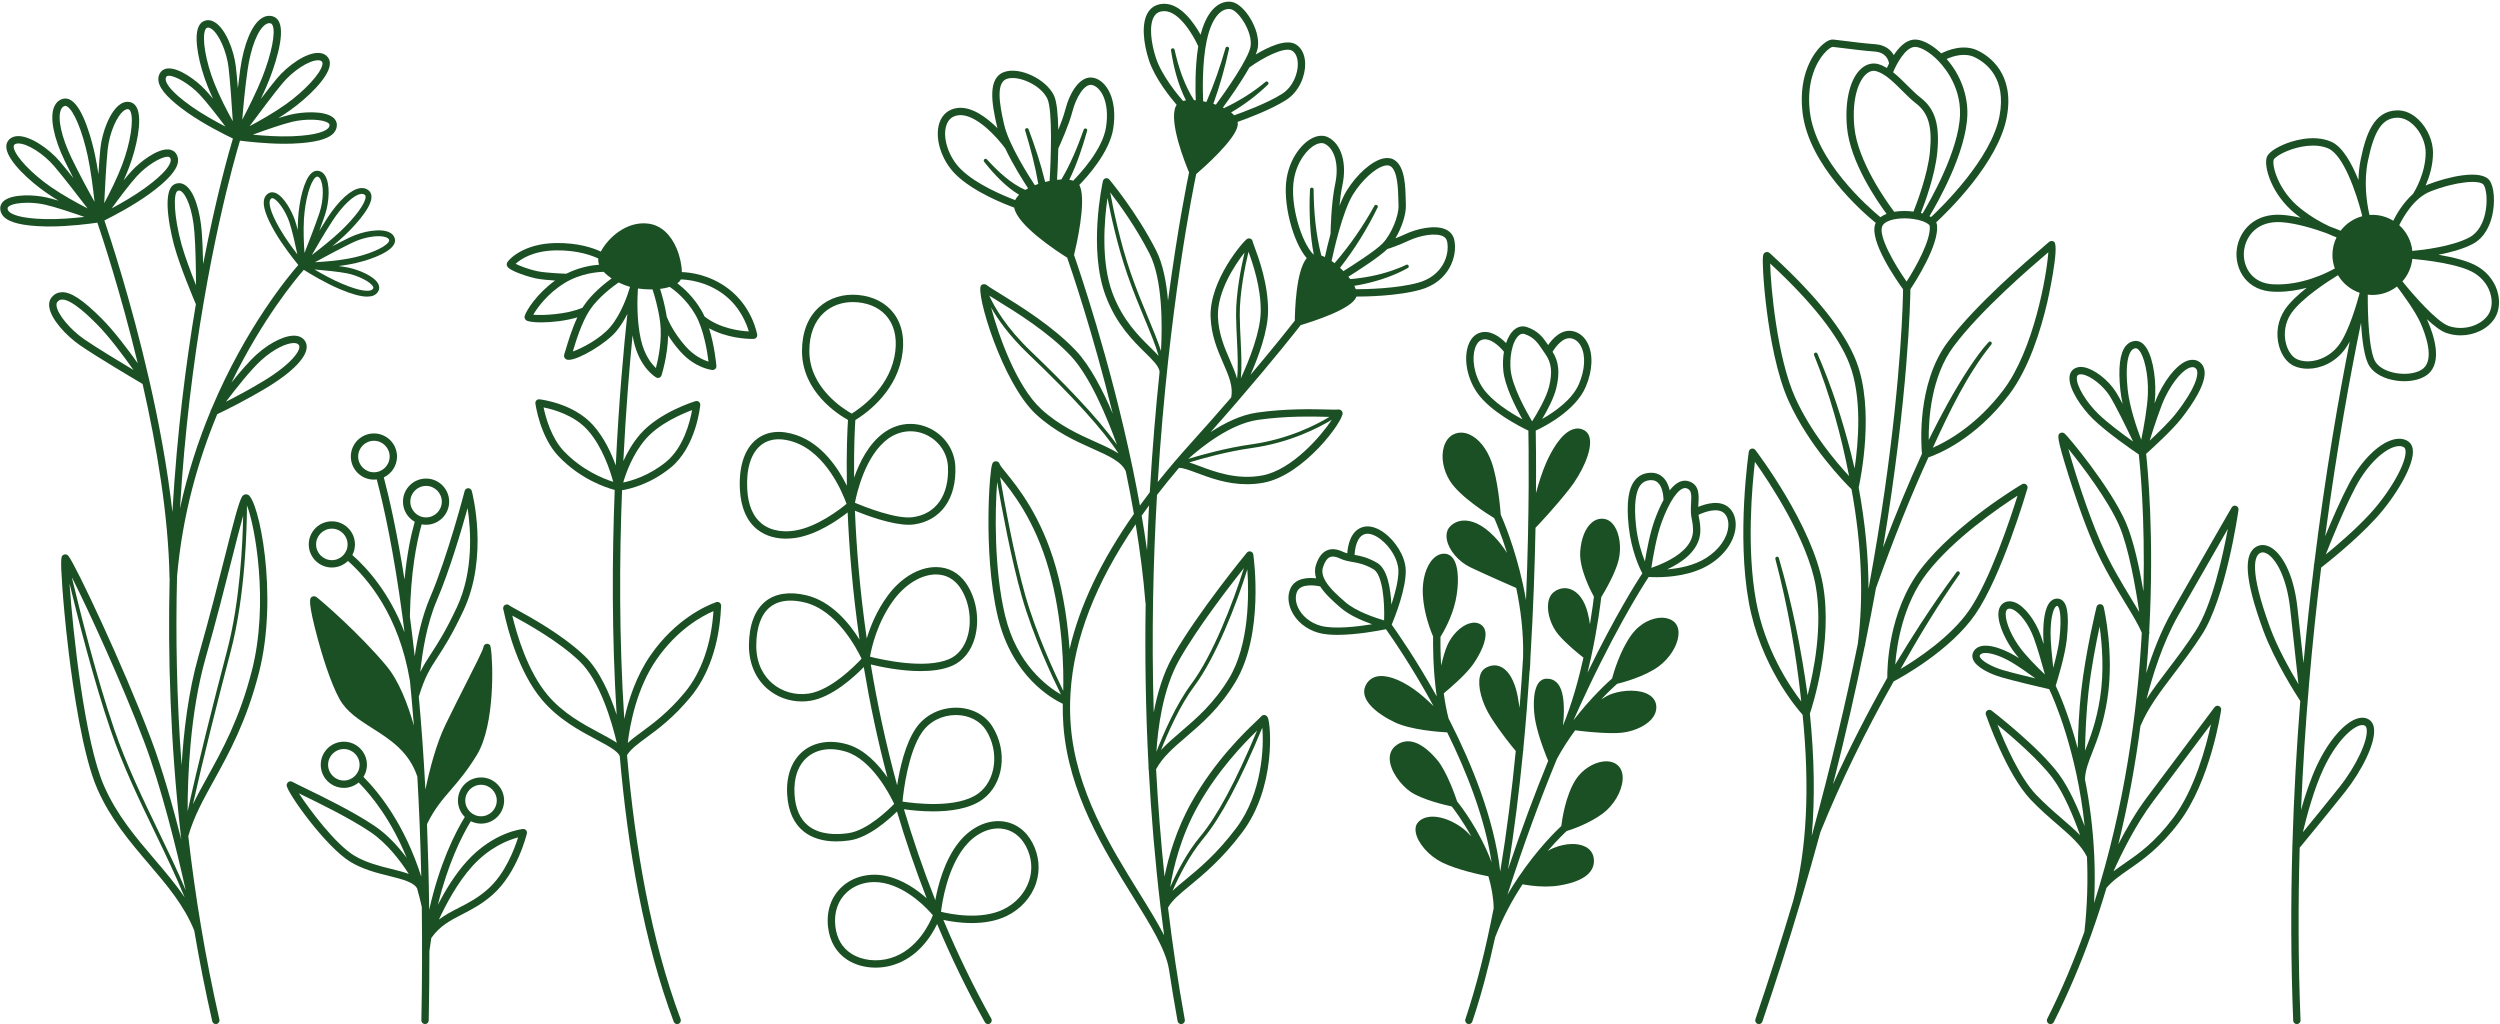 <?xml version="1.0" encoding="UTF-8" standalone="no"?><svg xmlns="http://www.w3.org/2000/svg" xmlns:xlink="http://www.w3.org/1999/xlink" fill="#1b5024" height="278.6" preserveAspectRatio="xMidYMid meet" version="1" viewBox="160.1 360.5 680.0 278.6" width="680" zoomAndPan="magnify"><g><g id="change1_7"><path d="M839.595,440.531c-0.663-3.039-2.568-5.675-5.364-7.422c-2.596-1.622-6.988-2.667-10.884-3.317 c3.135-0.598,6.61-1.514,9.274-2.899c3.326-1.73,4.744-5.135,5.347-7.686c0.864-3.655,0.557-7.876-0.698-9.609 c-2.27-3.135-11.309-1.051-16.835,1.115c-0.192,0.075-0.373,0.171-0.56,0.256c0.99-2.287,2.012-5.485,2.006-8.982 c-0.006-3.129-1.541-6.629-3.912-8.917c-1.8-1.737-3.838-2.629-5.967-2.547c-6.224,0.21-8.377,6.513-9.778,13.292 c-0.402,1.945-0.579,3.859-0.623,5.662c-1.806-4.517-4.318-9.086-7.422-10.434c-4.997-2.171-10.98-0.037-12.694,0.669 c-0.955,0.394-4.122,1.803-4.78,3.447c-0.99,2.476,1.206,10.246,7.768,15.513c0.466,0.374,0.928,0.723,1.386,1.061 c-1.681-0.38-3.383-0.674-4.988-0.789c-7.511-0.548-11.604,4.226-12.339,9.188c-0.432,2.911,0.384,5.955,2.18,8.145 c1.782,2.171,4.412,3.401,7.604,3.558c0.438,0.021,0.87,0.031,1.302,0.031c2.853,0,5.542-0.454,7.917-1.088 c-2.328,1.837-4.586,3.916-5.934,5.916c-1.959,2.906-2.541,6.527-1.599,9.935c0.708,2.557,2.168,4.517,4.007,5.377 c1.106,0.518,2.413,0.787,3.803,0.787c3.433,0,7.377-1.646,10.084-5.272c0.463-0.62,0.909-1.346,1.337-2.137 c-2.926,14.758-6.595,35.644-9.673,60.548c-0.021,0.058-0.037,0.099-0.039,0.105c-0.062,0.169-0.065,0.345-0.037,0.514 c-1.026,8.353-1.985,17.148-2.827,26.318c-0.488-4.408-1.077-9.768-1.635-14.953c-1.047-9.727-4.442-14.917-7.271-16.531 c-1.263-0.721-2.522-0.835-3.64-0.326c-3.964,1.803-3.463,9.063,1.577,22.852c3.023,8.271,9.032,17.642,10.089,19.262 c-0.996,12.566-1.749,25.735-2.144,39.321c-0.003,0.014-0.007,0.034-0.009,0.042c-0.023,0.119-0.021,0.236-0.003,0.351 c-0.437,15.3-0.42,31.122,0.227,47.206c0.021,0.538,0.465,0.96,0.998,0.96c0.014,0,0.027,0,0.041-0.001 c0.552-0.022,0.981-0.487,0.959-1.039c-0.643-15.991-0.662-31.722-0.23-46.938c1.249-1.514,7.496-9.092,12.437-15.309 c4.248-5.349,8.408-13.24,7.75-17.33c-0.2-1.239-0.815-1.875-1.296-2.189c-0.593-0.389-1.609-0.762-3.083-0.35 c-3.558,1.003-7.906,5.989-11.079,12.704c-1.779,3.765-3.255,8.272-4.367,12.221c0.999-23.799,3.048-46.132,5.48-65.943 c1.776-1.381,9.307-7.344,14.787-13.311c5.343-5.816,10.734-14.69,10.127-18.886c-0.185-1.273-0.855-1.921-1.387-2.239 c-1.097-0.658-2.488-0.782-4.021-0.352c-3.995,1.115-8.667,5.796-11.902,11.924c-2.272,4.302-4.686,9.884-6.517,14.352 c3.262-24.57,6.992-44.684,9.759-58.078c0.26,4.619,0.883,9.717,2.333,11.87c1.355,2.014,4.033,3.428,7.345,3.88 c0.709,0.097,1.411,0.145,2.096,0.145c2.633,0,5.007-0.697,6.481-1.956c3.947-3.371,1.556-10.616-0.223-14.635 c-0.041-0.093-0.092-0.193-0.136-0.288c1.879,1.75,3.739,3.191,5.211,3.724c1.282,0.463,2.632,0.683,3.973,0.683 c3.699,0,7.322-1.676,9.211-4.543C839.763,445.389,840.129,442.971,839.595,440.531z M777.566,531.221 c-5.875-16.069-4.168-19.644-2.628-20.344c0.191-0.087,0.396-0.13,0.613-0.13c0.368,0,0.771,0.124,1.207,0.372 c2.471,1.41,5.369,6.598,6.274,15.01c0.822,7.642,1.713,15.668,2.247,20.461C782.995,542.789,779.562,536.681,777.566,531.221z M792.152,569.452c3.321-7.028,7.415-10.957,9.812-11.632c0.253-0.071,0.485-0.107,0.696-0.107c0.292,0,0.542,0.068,0.749,0.203 c0.209,0.138,0.35,0.419,0.417,0.836c0.481,2.992-2.812,10.065-7.342,15.768c-3.396,4.273-7.42,9.204-10.003,12.352 C787.554,582.362,789.54,574.981,792.152,569.452z M800.829,492.946c3.401-6.442,7.811-10.132,10.672-10.931 c0.431-0.121,0.828-0.181,1.191-0.181c0.484,0,0.907,0.106,1.263,0.32c0.15,0.09,0.358,0.272,0.437,0.811 c0.451,3.118-4.044,11.177-9.62,17.246c-3.933,4.281-8.961,8.576-12.06,11.104C794.491,506.784,797.793,498.693,800.829,492.946z M821.166,412.574c7.041-2.758,13.453-3.227,14.484-1.804c0.711,0.981,1.196,4.49,0.372,7.977 c-0.507,2.145-1.669,4.99-4.323,6.371c-4.764,2.477-12.668,3.384-15.448,3.636c-0.273-2.77-1.596-5.229-3.555-6.997 C813.603,419.876,816.583,414.371,821.166,412.574z M804.183,404.219c1.712-8.284,3.923-11.563,7.888-11.698 c1.937-0.07,3.531,1.043,4.51,1.988c2,1.93,3.296,4.867,3.301,7.481c0.009,5.571-2.965,10.51-3.433,11.25 c-2.747,2.446-4.562,5.639-5.386,7.298c-1.65-1.007-3.581-1.598-5.651-1.598c-0.267,0-0.528,0.021-0.791,0.04 c-0.048-0.195-0.104-0.417-0.168-0.667C803.891,415.714,802.984,410.022,804.183,404.219z M785.724,417.111 c-6.08-4.88-7.725-11.804-7.162-13.21c0.123-0.309,1.223-1.327,3.684-2.34c3.156-1.298,7.738-2.157,11.137-0.685 c4.177,1.814,7.628,12.13,9.067,17.663c0.062,0.289,0.12,0.551,0.174,0.775c-2.373,0.63-4.426,2.039-5.874,3.94 c-0.652-0.27-1.69-0.684-2.998-1.16C791.588,421.089,788.687,419.489,785.724,417.111z M778.413,437.835 c-2.613-0.128-4.742-1.106-6.156-2.829c-1.444-1.76-2.098-4.22-1.747-6.582c0.556-3.753,3.56-7.941,10.218-7.486 c4.08,0.293,8.964,1.824,12.25,3.013c1.087,0.503,1.999,0.864,2.661,1.104c-0.709,1.445-1.119,3.063-1.119,4.779 c0,1.294,0.239,2.531,0.655,3.684C793.033,434.726,786.148,438.207,778.413,437.835z M796.292,454.322 c-3.15,4.22-8.39,5.293-11.436,3.87c-1.289-0.604-2.383-2.136-2.927-4.099c-0.775-2.802-0.278-5.898,1.329-8.284 c2.789-4.139,10.214-8.9,12.773-10.466c1.319,2.237,3.409,3.963,5.909,4.806C801.227,442.836,798.982,450.718,796.292,454.322z M819.259,460.703c-1.416,1.21-4.166,1.742-7.008,1.352c-2.707-0.369-4.934-1.497-5.957-3.016 c-1.893-2.81-2.201-13.326-2.159-18.394c0.42,0.049,0.845,0.082,1.277,0.082c2.513,0,4.823-0.864,6.669-2.299 c1.442,1.907,5.002,6.753,6.425,9.971C819.756,451.225,822.331,458.08,819.259,460.703z M836.924,446.065 c-2.053,3.115-6.913,4.497-10.834,3.079c-3.278-1.185-9.714-8.596-12.532-12.103c1.479-1.669,2.462-3.787,2.693-6.128 c3.145,0.279,12.81,1.322,16.92,3.891c2.336,1.46,3.924,3.646,4.471,6.153C838.06,442.875,837.799,444.736,836.924,446.065z"/></g><g id="change1_5"><path d="M763.645,552.535c-0.42-0.173-0.91-0.042-1.185,0.323l-18.327,24.437c-3.055,4.072-5.743,8.752-7.861,12.877 c2.728-11.049,4.672-21.911,6.031-32.228c0.019-0.033,0.043-0.06,0.058-0.095c2.055-4.894,5.295-9.157,9.047-14.095 c2.454-3.229,4.991-6.567,7.556-10.531c6.569-10.155,9.87-33.08,10.008-34.052c0.067-0.474-0.212-0.929-0.664-1.085 c-0.453-0.157-0.953,0.031-1.192,0.446c-0.089,0.153-8.972,15.561-16.247,28.327c-3.038,5.332-5.336,11.415-6.99,16.736 c0.318-3.628,0.566-7.151,0.76-10.561c0.07-0.158,0.115-0.33,0.095-0.513c-0.006-0.053-0.021-0.181-0.044-0.375 c1.411-26.004-0.475-44.893-0.842-48.208c1.528-1.369,7.043-6.376,9.544-9.562c3.161-4.025,6.826-9.562,6.336-13.083 c-0.137-0.978-0.595-1.775-1.326-2.307c-0.814-0.593-1.811-0.768-2.877-0.506c-2.663,0.652-5.738,4.026-8.227,9.026 c-0.35,0.702-0.743,1.639-1.153,2.704c0.089-0.894,0.154-1.758,0.183-2.56c0.181-5.019-0.862-11.273-3.205-13.518 c-0.86-0.824-1.719-0.942-2.29-0.9c-0.98,0.077-1.849,0.538-2.51,1.333c-1.622,1.951-2.122,6.014-1.484,12.076 c0.126,1.199,0.346,2.454,0.614,3.716c-0.695-1.314-1.336-2.463-1.846-3.268c-2.071-3.272-5.894-6.219-8.701-6.709 c-1.426-0.248-2.333,0.17-2.841,0.564c-0.45,0.351-1.002,1.019-1.067,2.214c-0.174,3.136,3.2,8.199,6.463,11.371 c3.781,3.677,10.701,8.433,12.395,9.58c0.294,2.631,1.74,16.845,1.261,37.234c-1.081-6.314-2.687-13.873-4.766-18.683 c-4.118-9.528-15.821-23.653-16.77-24.312c-0.366-0.257-0.906-0.242-1.252,0.04c-0.548,0.447-0.942,0.771,2.474,11.604 c1.045,3.312,3.788,11.743,6.692,18.458c2.704,6.254,6.008,11.678,8.662,16.036c1.961,3.221,3.657,6.016,4.51,8.16 c-1.192,21.335-4.633,47.397-12.975,73.496c0.225-4.404,0.229-8.651,0.054-12.703c0.011-0.088-0.001-0.178-0.015-0.268 c-0.349-7.671-1.315-14.645-2.535-20.731c0.001-0.009,0.006-0.017,0.007-0.026c0.123-2.479,0.965-4.629,2.031-7.35 c1.327-3.388,2.979-7.604,4.054-14.367c1.953-12.271-0.864-24.58-0.985-25.099c-0.104-0.45-0.505-0.77-0.967-0.772 c-0.003,0-0.005,0-0.007,0c-0.46,0-0.86,0.313-0.971,0.76c-0.029,0.119-2.945,11.991-4.177,22.898 c-0.597,5.286-0.845,11.026-0.942,15.559c-2.52-9.411-5.266-15.501-5.988-17.025c0.519-1.655,2.551-8.319,3.011-12.566 c0.889-8.226-0.435-9.793-0.87-10.308c-0.425-0.504-0.977-0.79-1.597-0.827c-0.687-0.041-1.348,0.203-1.884,0.708 c-1.696,1.596-2.052,5.659-2.052,8.786c0,0.814,0.044,1.805,0.114,2.879c-0.264-0.813-0.53-1.601-0.793-2.326 c-1.513-4.173-4.332-7.854-6.854-8.952c-1.014-0.443-1.998-0.485-2.846-0.123c-0.811,0.345-1.38,1.016-1.646,1.94 c-0.808,2.801,1.248,7.535,3.645,10.984c0.521,0.751,1.137,1.531,1.797,2.311c-0.386-0.243-0.763-0.476-1.111-0.679 c-4.008-2.336-9.341-4.076-11.177-1.281c-0.45,0.686-0.538,1.459-0.253,2.236c0.801,2.184,4.617,4.001,7.641,4.893 c3.441,1.016,11.136,2.812,13.11,3.269c1.195,2.529,7.473,16.621,9.648,37.254c-1.713-4.616-4.167-10.287-7.042-14.167 c-5.474-7.386-17.762-16.875-18.282-17.275c-0.35-0.27-0.836-0.277-1.193-0.02c-0.358,0.258-0.505,0.721-0.361,1.138 c0.227,0.659,5.628,16.225,12.194,23.12c2.478,2.601,4.986,4.769,7.199,6.681c3.521,3.042,6.562,5.681,8.105,8.86 c0.272,6.347,0.113,13.172-0.691,20.361c-2.861,7.98-6.204,15.92-10.112,23.685c-0.248,0.493-0.05,1.094,0.444,1.343 c0.144,0.072,0.297,0.106,0.448,0.106c0.366,0,0.719-0.201,0.895-0.551c3.926-7.8,7.287-15.776,10.164-23.792 c0.046-0.08,0.071-0.171,0.094-0.264c1.482-4.146,2.837-8.3,4.07-12.448c1.727-2.007,3.772-3.427,6.14-5.063 c3.731-2.58,8.376-5.792,13.61-12.743c8.525-11.319,11.321-29.804,11.437-30.585C764.316,553.151,764.067,552.711,763.645,552.535 z M752.606,527.851c4.777-8.384,10.249-17.907,13.466-23.498c-1.395,7.529-4.36,20.941-8.788,27.785 c-2.523,3.9-5.037,7.208-7.468,10.407c-2.152,2.831-4.139,5.445-5.849,8.102C745.521,544.502,748.31,535.39,752.606,527.851z M749.088,468.398c2.162-4.346,4.875-7.476,6.911-7.975c0.178-0.044,0.333-0.062,0.47-0.062c0.368,0,0.601,0.13,0.756,0.242 c0.185,0.135,0.439,0.38,0.521,0.966c0.144,1.027-0.147,4.212-5.927,11.572c-1.639,2.086-4.746,5.096-7.001,7.197 C745.985,476.602,747.858,470.869,749.088,468.398z M739.859,455.846c0.321-0.387,0.68-0.583,1.129-0.618 c0.016-0.001,0.035-0.003,0.06-0.003c0.121,0,0.361,0.038,0.689,0.353c1.61,1.544,2.772,6.928,2.591,12.002 c-0.137,3.802-1.123,9.169-1.817,12.548c-1.283-3.403-3.199-9.069-3.686-13.693C738.067,459.215,739.147,456.701,739.859,455.846z M730.853,473.098c-3.351-3.258-5.979-7.666-5.86-9.827c0.029-0.536,0.231-0.694,0.299-0.746c0.188-0.146,0.446-0.219,0.773-0.219 c0.15,0,0.316,0.016,0.495,0.047c2.241,0.391,5.609,3.051,7.355,5.809c1.574,2.487,4.547,8.581,6.384,12.433 C737.486,478.597,733.376,475.551,730.853,473.098z M739.863,523.449c-2.622-4.306-5.885-9.664-8.534-15.789 c-3.487-8.062-7.106-19.466-8.64-25.076c3.742,4.57,10.874,14.048,13.823,20.871c2.595,6.002,4.477,16.819,5.458,23.496 C741.324,525.848,740.611,524.679,739.863,523.449z M728.168,548.711c0.733-6.505,2.076-13.364,3.031-17.807 c0.655,4.703,1.274,12.179,0.112,19.48c-1.042,6.55-2.649,10.654-3.941,13.952c-0.049,0.125-0.098,0.25-0.146,0.373 C727.31,560.139,727.551,554.174,728.168,548.711z M720.954,583.181c-2.179-1.883-4.648-4.016-7.058-6.546 c-4.472-4.695-8.518-14.01-10.489-19.019c4.021,3.292,11.331,9.572,15.075,14.626c3.084,4.16,5.728,10.693,7.402,15.437 C724.433,586.186,722.753,584.734,720.954,583.181z M719.28,525.484c0.149-0.142,0.261-0.17,0.356-0.17 c0.013,0,0.023,0,0.035,0.001c0.037,0.002,0.093,0.006,0.19,0.121c0.282,0.335,1.148,1.96,0.409,8.803 c-0.246,2.271-0.994,5.366-1.688,7.915c-0.35-3.123-0.727-7.027-0.727-9.341C717.857,528.392,718.624,526.102,719.28,525.484z M705.754,526.786c0.127-0.443,0.338-0.583,0.508-0.655c0.131-0.056,0.276-0.083,0.436-0.083c0.245,0,0.522,0.066,0.829,0.199 c2.025,0.882,4.453,4.163,5.771,7.801c1.075,2.965,2.24,7.053,3.017,9.911c-2.188-2.076-5.336-5.205-7.195-7.884 C706.684,532.569,705.237,528.576,705.754,526.786z M704.939,542.777c-3.135-0.925-5.915-2.534-6.329-3.663 c-0.065-0.18-0.054-0.297,0.047-0.45c0.246-0.374,0.777-0.552,1.51-0.552c1.644,0,4.298,0.895,6.987,2.463 c1.863,1.088,4.444,2.899,6.57,4.448C710.717,544.303,706.999,543.385,704.939,542.777z M751.216,582.985 c-5.04,6.693-9.349,9.673-13.15,12.302c-1.094,0.756-2.122,1.467-3.092,2.214c2.135-4.775,5.997-12.655,10.76-19.007 l15.742-20.988C760.149,563.662,757.04,575.252,751.216,582.985z"/></g><g id="change1_9"><path d="M667.402,536.048c0.02-0.153,0.03-0.312,0.049-0.465c1.071-5.269,2.052-10.363,2.944-15.267 c0.02-0.038,0.047-0.07,0.062-0.112c4.72-13.208,9.484-25.074,14.167-35.292c2.297-0.771,12.684-4.794,22.012-17.154 c5.38-7.127,8.597-17.609,10.348-25.147c0.034-0.149,3.367-14.985,1.854-16.321c-0.39-0.345-1.056-0.319-1.43,0.044 c-0.13,0.126-0.574,0.503-1.266,1.092c-4.6,3.921-18.596,15.852-26.244,26.077c-8.471,11.323-7.249,28.022-7.022,30.425 c-3.5,7.627-7.046,16.171-10.583,25.5c6.894-41.432,7.405-67.173,7.44-70.264c1.181-1.77,7.787-11.941,7.244-17.37 c-0.029-0.293-0.118-0.561-0.24-0.812c3.236-2.999,16.882-16.254,19.203-28.606c2.216-11.789-4.731-16.581-7.821-18.095 c-3.953-1.936-8.332-0.107-9.999,0.748c-0.075-0.071-0.147-0.147-0.224-0.217c-2.645-2.437-5.389-3.76-7.34-3.535 c-2.21,0.25-4.027,2.198-5.345,4.211c-0.795-1.408-2.323-2.759-5.021-2.959c-3.015-0.226-6.209-0.631-8.541-0.927 c-1.253-0.159-2.271-0.288-2.904-0.346c-1.352-0.112-2.9,1.32-3.511,1.946c-1.448,1.483-6.078,7.152-4.851,17.83 c1.662,14.468,16.44,27.265,19.921,30.097c-0.04,0.086-0.089,0.168-0.123,0.258c-1.768,4.605,5.954,15.592,7.552,17.791 c-0.027,2.708-0.392,22.64-5.021,54.882c-1.117,7.785-2.55,16.704-4.373,26.612c-0.014-8.769-0.908-17.992-2.674-27.569 c0.492-2.237,4.437-21.282-0.674-34.383c-3.137-8.041-10.745-17.643-22.613-28.537c-0.461-0.423-0.762-0.696-0.856-0.798 c-0.328-0.37-0.929-0.46-1.342-0.19c-0.49,0.317-0.76,0.492-0.499,5.329c0.165,3.072,0.513,6.769,0.979,10.407 c0.933,7.285,2.715,17.457,5.909,24.548c5.634,12.501,15.456,22.435,17.146,24.092c2.76,15.028,3.342,29.151,1.727,41.987 c-3.198,15.617-7.297,33.175-12.545,52.303c0.89-9.978,0.728-21.092-0.502-33.252c0.724-2.158,6.288-19.503,3.561-35 c-2.85-16.191-17.759-35.88-18.393-36.71c-0.244-0.321-0.655-0.467-1.044-0.362c-0.389,0.1-0.68,0.423-0.74,0.82 c-0.033,0.225-3.343,22.71,0.006,40.993c3.145,17.177,12.95,28.698,14.63,30.57c2.002,19.873,1.136,36.897-2.57,50.613 c-3.084,10.363-6.491,21.109-10.264,32.195c-0.179,0.522,0.102,1.091,0.624,1.269c0.106,0.037,0.216,0.054,0.322,0.054 c0.416,0,0.805-0.262,0.946-0.678c3.739-10.986,7.131-21.662,10.207-31.989c0.006-0.017,0.018-0.03,0.022-0.047 c0.02-0.07,0.035-0.143,0.055-0.212c1.965-6.602,3.8-13.06,5.516-19.366c0.006-0.014,0.017-0.024,0.022-0.038 c5.524-13.593,12.216-27.343,19.886-40.876c2.12-1.122,15.341-8.37,22.156-18.188c7.217-10.396,13.949-33.346,14.232-34.318 c0.115-0.394-0.022-0.817-0.347-1.069s-0.769-0.28-1.122-0.07c-0.729,0.431-17.96,10.694-27.452,22.97 c-9.049,11.699-9.227,27.342-9.2,29.677c-5.438,9.592-10.376,19.294-14.77,28.974c3.381-13.26,6.223-25.771,8.605-37.416 C667.344,536.296,667.385,536.177,667.402,536.048z M691.499,454.7c7.411-9.908,21.003-21.543,25.747-25.587 c-0.433,6.272-3.965,26.521-12.206,37.44c-7.304,9.677-15.402,14.069-19.208,15.728c4.488-9.753,9.165-19.663,15.882-28.048 c0.199-0.199,0.203-0.526-0.008-0.72c-0.199-0.184-0.511-0.171-0.694,0.029c-2.046,2.221-3.692,4.618-5.329,7.063 c-4.111,6.252-7.655,12.846-10.971,19.547C684.653,474.264,685.423,462.822,691.499,454.7z M675.328,418.107 c-1.841-2.431-10-13.68-10.857-23.185c-0.719-7.981,1.352-12.731,3.343-14.374c0.861-0.71,1.758-0.938,2.662-0.677 c2.427,0.701,4.741,3.017,6.98,5.257c1.23,1.231,2.504,2.504,3.785,3.49c3.405,2.619,4.471,6.322,3.799,13.21 c-0.594,6.09-3.533,13.871-4.465,16.222C678.82,417.823,676.979,417.825,675.328,418.107z M697.239,376.079 c3.326,1.629,8.626,5.865,6.735,15.929c-2.189,11.645-15.629,24.732-18.634,27.536c-0.134-0.084-0.273-0.163-0.416-0.239 c2.255-3.76,9.976-17.341,10.297-27.537c0.171-5.436-1.905-10.969-5.634-15.221C691.243,375.8,694.468,374.722,697.239,376.079z M680.781,373.264c1.11-0.114,3.309,0.761,5.759,3.02c1.635,1.506,6.946,7.068,6.684,15.423 c-0.312,9.874-8.299,23.713-10.188,26.855c-0.155-0.045-0.309-0.088-0.459-0.126c1.099-2.798,3.857-10.29,4.454-16.413 c0.739-7.581-0.584-11.924-4.57-14.989c-1.178-0.906-2.35-2.078-3.589-3.318c-1.246-1.247-2.516-2.51-3.852-3.562 C675.986,377.845,678.278,373.548,680.781,373.264z M652.369,390.805c-1.019-8.869,2.294-13.878,3.766-15.62 c1.194-1.413,2.183-1.921,2.429-1.936c0.619,0.056,1.611,0.182,2.833,0.337c2.354,0.299,5.578,0.708,8.645,0.938 c3.12,0.232,3.751,2.426,3.878,3.228c-0.229,0.458-0.422,0.877-0.579,1.238c-0.743-0.444-1.51-0.808-2.31-1.039 c-1.53-0.44-3.126-0.066-4.489,1.056c-3.165,2.61-4.722,8.778-4.062,16.097c0.853,9.454,8.174,20.07,10.765,23.565 c-0.625,0.242-1.188,0.544-1.666,0.913C668.327,416.908,653.927,404.364,652.369,390.805z M672.048,422.104 c0.574-1.497,3.246-2.212,6.084-2.212c0.751,0,1.514,0.051,2.252,0.149c2.181,0.292,3.642,0.922,4.264,1.458 c0.003,0.003,0.003,0.007,0.006,0.01c0.005,0.005,0.012,0.007,0.017,0.012c0.192,0.172,0.303,0.334,0.316,0.471 c0.378,3.781-3.865,11.316-6.287,15.099C675.298,432.242,671.029,424.758,672.048,422.104z M641.586,432.173 c11.32,10.472,18.566,19.646,21.542,27.274c3.55,9.101,2.439,21.637,1.424,28.474c-0.325-1.432-0.662-2.861-1.03-4.283 c-2.354-9.197-5.281-18.242-9.091-26.947c-0.27-0.598-1.156-0.172-0.899,0.401c4.276,10.594,7.35,21.68,9.517,32.899 c-3.547-3.829-10.413-11.919-14.654-21.333C643.464,457.718,641.708,438.268,641.586,432.173z M637.438,486.124 c3.885,5.47,14.298,21.049,16.548,33.83c1.928,10.957-0.539,23.205-2.224,29.659c-1.711-12.619-4.27-25.103-7.819-37.34 c-0.188-0.633-1.124-0.319-0.944,0.279c3.356,12.686,5.655,25.688,7.043,38.742c-3.364-4.386-9.898-14.245-12.29-27.304 C635.11,509.563,636.696,492.416,637.438,486.124z M684.231,516.391c7.271-9.401,19.604-17.836,24.643-21.07 c-1.992,6.365-7.529,23.057-13.179,31.195c-5.016,7.225-13.947,13.158-18.633,15.955c4.956-8.822,10.225-17.501,16.02-25.786 c0.385-0.526-0.411-1.091-0.79-0.589c-3.422,4.559-6.611,9.253-9.73,14.008c-2.391,3.673-4.697,7.401-6.96,11.157 C676.041,535.613,677.741,524.781,684.231,516.391z"/></g><g id="change1_1"><path d="M630.447,498.64c-2.413-2.273-6.306-1.147-8.425-0.269c0.013-0.286,0.029-0.572,0.046-0.855 c0.138-2.363,0.294-5.042-2.455-6.056c-1.985-0.729-3.786,0.41-5.349,2.407c-0.28-1.208-0.805-2.545-1.789-3.496 c-0.97-0.937-2.202-1.365-3.672-1.266c-1.614,0.107-2.93,0.751-3.909,1.914c-1.893,2.247-2.461,6.271-1.789,12.665 c0.667,6.344,2.875,11.29,3.714,12.748c-1.528,2.324-7.332,11.446-14.922,27.051c0.351-1.418,0.671-2.81,0.967-4.162 c0.023-0.062,0.033-0.128,0.043-0.194c1.793-8.247,2.589-14.918,2.734-16.206c0.664-1.076,3.863-6.384,4.758-10.229 c0.749-3.216,0.251-6.978-1.212-9.146c-0.728-1.08-1.677-1.739-2.742-1.906c-1.159-0.18-2.291,0.135-3.271,0.917 c-1.82,1.451-3.007,4.364-3.258,7.992c-0.318,4.618,2.955,10.85,3.727,12.246c-0.102,0.889-0.437,3.658-1.076,7.495 c-0.153-1.052-0.356-2.126-0.628-3.178c-0.854-3.316-2.509-5.57-4.66-6.348c-1.486-0.538-3.057-0.295-4.42,0.689 c-0.916,0.661-1.491,1.753-1.664,3.158c-0.328,2.675,0.821,6.175,2.796,8.511c2.171,2.569,5.526,5.259,6.815,6.257 c-1.308,5.894-3.124,12.521-5.576,18.489c0.14-1.238,0.233-2.5,0.245-3.728c0.038-4.164-0.597-6.718-1.996-8.038 c-0.775-0.73-1.763-1.068-2.937-0.981c-0.521,0.036-1.278,0.256-1.923,1.103c-1.755,2.307-1.461,7.687-0.836,10.74 c0.885,4.32,2.855,9.147,3.425,10.493c-3.585,8.76-7.285,18.605-10.927,29.508c1.722-10.586,3.062-21.461,4.103-32.141 c0.047-0.125,0.078-0.257,0.07-0.397c-0.002-0.03-0.006-0.104-0.012-0.216c0.692-7.192,1.251-14.288,1.699-21.142 c0.021-0.068,0.052-0.133,0.058-0.208c0.096-1.192,0.151-2.381,0.181-3.566c0.795-13.14,1.191-25.244,1.378-35.229 c1.031-1.074,5.112-5.385,9.205-10.557c3.232-4.085,6.271-10.317,5.533-13.82c-0.27-1.284-0.985-1.903-1.538-2.195 c-0.946-0.501-2.01-0.571-3.075-0.199c-3.316,1.153-5.963,6.212-7.244,9.125c-1.044,2.374-1.985,5.368-2.755,8.183 c0.069-8.941-0.027-15.034-0.065-16.972c2.393-1.113,10.84-5.423,13.603-11.919c1.883-4.425,2.063-8.881,0.485-11.92 c-0.89-1.714-2.288-2.852-3.938-3.203c-3.152-0.682-5.573,2.018-6.779,3.77c-1.328-1.972-2.628-3.823-5.719-4.878 c-1.191-0.407-2.361-0.193-3.388,0.614c-0.988,0.779-1.786,2.094-2.335,3.727c-1.574-1.611-4.369-3.795-7.262-2.766 c-1.43,0.512-2.499,1.75-3.093,3.581c-1.19,3.677-0.209,8.747,2.443,12.617c3.543,5.169,11.715,9.303,13.98,10.381 c0.069,3.509,0.355,21.834-0.647,46.096c-0.236-1.38-0.497-2.724-0.776-4.026c-0.002-0.11-0.018-0.22-0.057-0.327 c-0.005-0.014-0.021-0.059-0.037-0.1c-2.223-10.157-5.471-17.615-5.997-18.788c-0.098-1.331-0.736-9.302-2.484-14.282 c-1.289-3.675-3.586-6.507-6.144-7.577c-1.449-0.606-2.897-0.604-4.187,0.004c-1.238,0.585-2.184,1.8-2.661,3.422 c-0.814,2.763-0.192,6.291,1.623,9.21c2.712,4.36,10.533,9.23,12.084,10.17c0.43,0.966,1.912,4.431,3.477,9.446 c-1-1.535-2.155-3.076-3.464-4.431c-3.521-3.646-6.418-4.384-8.181-4.361c-1.54,0.02-2.931,0.62-3.915,1.691 c-0.792,0.861-1.075,2.125-0.797,3.557c0.557,2.872,3.198,5.95,6.424,7.487c4.012,1.91,10.608,4.804,12.431,5.6 c1.203,5.7,2.046,12.215,1.869,18.898c-0.271,4.47-0.589,9.059-0.959,13.721c-0.266-1.941-0.585-3.751-0.962-5.062 c-0.953-3.312-2.465-5.461-4.369-6.212c-1.269-0.501-2.646-0.343-3.979,0.456c-0.502,0.3-1.166,0.931-1.477,2.235 c-0.664,2.789,0.536,7.263,2.987,11.133c2.707,4.274,5.792,8.018,6.767,9.172c-1.064,10.908-2.443,22.016-4.224,32.8 c-1.66-14.584-7.969-29.699-13.64-40.84c-0.139-0.273-0.278-0.542-0.417-0.812c-0.566-2.177-0.988-4.512-1.303-6.824 c1.409-1.164,5.841-4.918,7.882-7.762c1.904-2.655,3.938-6.646,3.4-9.153c-0.178-0.828-0.628-1.473-1.302-1.864 c-0.882-0.511-1.961-0.586-3.124-0.207c-2.274,0.736-4.639,3.112-5.883,5.911c-0.629,1.416-1.205,3.484-1.683,5.533 c-0.223-3.891-0.2-6.923-0.186-7.817c0.654-1.039,3.099-5.127,4.121-9.857c0.88-4.069,0.999-9.208-0.717-11.512 c-0.561-0.752-1.302-1.185-2.145-1.25c-1.112-0.079-2.197,0.357-3.148,1.28c-1.995,1.938-3.111,5.683-2.913,9.771 c0.263,5.384,2.332,10.39,2.802,11.465c-0.027,1.406-0.106,8.734,0.986,16.293c-5.68-10.198-10.9-17.639-12.242-19.511 c0.875-2.102,3.958-9.883,3.811-14.842c-0.12-4.02-3.036-8.017-5.693-10.029c-2.036-1.542-4.098-2.156-5.797-1.732 c-3.504,0.876-4.261,5.046-4.416,7.199c-0.386-0.107-0.766-0.233-1.148-0.412c-1.697-0.797-3.118-0.93-4.34-0.41 c-1.312,0.558-2.288,1.821-2.985,3.862c-0.439,1.287-0.384,2.536,0.011,3.751c-2.212-0.245-5.647-0.114-6.97,2.72 c-0.819,1.755-0.734,3.965,0.23,6.064c1.336,2.905,4.034,5.11,7.401,6.049c1.438,0.401,3.233,0.556,5.145,0.556 c5.197-0.001,11.223-1.137,13.18-1.536c1.464,2.05,7.034,10.043,12.949,20.913c-1.686-1.656-3.588-3.364-5.39-4.628 c-4.03-2.828-7.774-4.055-10.271-3.368c-1.302,0.357-2.294,1.223-2.869,2.501c-1.68,3.731,3.082,7.587,8.1,9.951 c4.275,2.015,11.891,2.57,14.142,2.693c5.295,10.721,10.229,23.24,12.074,35.334c-3.244-8.718-8.488-15.466-9.382-16.579 c-0.403-1.213-2.778-8.155-5.438-11.294c-5.316-6.27-9.041-5.562-11.229-3.863c-1.13,0.878-1.704,2.143-1.66,3.655 c0.093,3.196,2.958,7.04,5.676,8.909c3.15,2.166,9.611,3.644,11.199,3.984c0.688,0.881,2.97,3.903,5.319,8.136 c-0.814-0.901-1.668-1.713-2.535-2.343c-4.569-3.316-9.564-3.984-11.869-1.585c-0.465,0.484-0.965,1.373-0.704,2.858 c0.508,2.894,3.582,6.401,7.15,8.159c4.119,2.029,10.596,3.387,12.609,3.777c0.822,2.794,1.364,5.718,1.432,8.651 c-2.085,10.771-4.619,21.032-7.699,30.216c-0.176,0.524,0.106,1.091,0.63,1.267c0.105,0.035,0.213,0.052,0.318,0.052 c0.418,0,0.808-0.264,0.948-0.682c2.383-7.104,4.438-14.849,6.216-22.969c0.002-0.004,0.005-0.007,0.007-0.012 c2.074-5.419,4.74-10.258,7.433-14.359c1.14,0.221,3.532,0.611,6.258,0.611c1.269,0,2.607-0.085,3.925-0.311 c8.325-1.423,9.578-4.856,9.162-7.486c-0.2-1.271-0.931-2.293-2.111-2.953c-2.113-1.183-5.58-1.07-8.835,0.282 c-0.516,0.214-1.037,0.488-1.557,0.796c2.604-3.019,4.598-4.904,5.156-5.417c1.106-0.337,6.096-1.956,9.931-4.857 c2.879-2.179,5.054-5.895,5.289-9.036c0.121-1.61-0.275-2.933-1.145-3.823c-0.931-0.953-2.349-1.386-3.972-1.224 c-2.836,0.283-5.893,2.253-7.607,4.902c-2.822,4.361-3.756,11.001-3.952,12.661c-1.253,1.165-6.462,6.203-11.703,14 c-0.04,0.048-0.071,0.085-0.083,0.1c-0.059,0.072-0.104,0.15-0.141,0.233c-0.915,1.375-1.829,2.829-2.721,4.365 c4.458-13.948,9.056-26.296,13.461-36.964c1.51-2.787,3.222-5.396,4.959-7.761c1.605,0.214,6.132,0.763,10.195,0.763 c0.45,0,0.896-0.007,1.33-0.021c3.622-0.122,7.313-1.612,9.184-3.707c0.987-1.106,1.456-2.365,1.354-3.643 c-0.097-1.219-0.737-2.246-1.852-2.971c-2.549-1.658-7.145-1.422-10.172-0.357c-0.908,0.319-1.922,0.862-2.955,1.511 c2.16-2.266,3.797-3.747,4.312-4.202c1.31-0.321,7.601-1.964,11.389-4.806c2.811-2.107,4.881-5.301,5.274-8.135 c0.194-1.401-0.052-2.599-0.711-3.463c-0.787-1.031-2.234-1.587-3.869-1.598c-2.307,0.021-5.659,1.25-8.147,4.637 c-3.14,4.27-4.915,10.466-5.299,11.899c-1.096,0.963-5.721,5.166-10.496,11.369c10.306-23.176,18.757-36.401,20.467-38.989 c0.486,0.032,1.234,0.068,2.18,0.068c3.512,0,9.651-0.495,14.453-3.514c4.014-2.522,6.627-6.248,6.99-9.966 C632.392,501.84,631.761,499.879,630.447,498.64z M587.551,452.545c1.069,0.229,1.962,0.979,2.58,2.17 c1.307,2.515,1.102,6.334-0.55,10.215c-1.833,4.309-6.723,7.668-10,9.527c1.408-2.377,3.167-5.684,3.814-8.339 c1.025-4.205,0.72-7.22-0.992-9.941C583.126,454.995,585.194,452.041,587.551,452.545z M573.321,451.666 c0.326-0.257,0.648-0.383,0.987-0.383c0.167,0,0.338,0.03,0.516,0.091c2.526,0.863,3.53,2.354,4.801,4.243 c0.254,0.378,0.516,0.766,0.797,1.162c1.688,2.376,1.986,4.944,1.03,8.864c-0.752,3.082-3.278,7.345-4.62,9.47 c-1.685-2.846-5.426-9.593-5.84-14.011c-0.163-1.736-0.069-3.476,0.226-5.002c0.003-0.017,0.006-0.033,0.009-0.049 C571.618,454.053,572.356,452.426,573.321,451.666z M563.487,466.124c-2.665-3.888-3.004-8.36-2.19-10.87 c0.275-0.851,0.822-1.941,1.863-2.314c2.204-0.787,4.873,1.815,6.011,3.23c-0.269,1.591-0.338,3.341-0.171,5.12 c0.389,4.137,3.265,9.832,5.198,13.267C570.947,472.789,565.911,469.661,563.487,466.124z M618.46,493.255 c0.159,0,0.313,0.027,0.462,0.082c1.234,0.455,1.297,1.531,1.149,4.062c-0.049,0.829-0.095,1.735-0.037,2.64 c0,0.008,0,0.015,0,0.022c0.025,0.382,0.064,0.763,0.138,1.138c0.592,3.038,1.151,5.907-2.399,9.155 c-2.547,2.33-6.413,3.881-8.509,4.604c0.417-2.77,1.406-8.613,2.825-12.455C614.209,496.759,616.647,493.255,618.46,493.255z M606.425,492.309c0.624-0.742,1.445-1.137,2.512-1.207c0.89-0.057,1.592,0.172,2.146,0.704c1.221,1.175,1.486,3.59,1.495,4.676 c-0.907,1.662-1.702,3.532-2.365,5.327c-1.276,3.458-2.194,8.288-2.701,11.397c-0.865-2.164-1.986-5.644-2.417-9.73 C604.5,497.819,604.947,494.061,606.425,492.309z M531.457,505.748c1.083-0.27,2.58,0.233,4.104,1.388 c2.8,2.12,4.815,5.613,4.901,8.495c0.079,2.647-0.912,6.327-1.911,9.321c-0.201-4.313-1.042-9.726-3.886-11.365 c-2.583-1.49-4.467-1.869-6.123-2.164C528.635,509.832,529.102,506.337,531.457,505.748z M519.975,514.694 c0.496-1.452,1.127-2.35,1.875-2.668c0.232-0.099,0.491-0.148,0.778-0.148c0.539,0,1.178,0.176,1.931,0.528 c1.173,0.55,2.254,0.741,3.399,0.943c1.626,0.288,3.308,0.585,5.707,1.97c2.5,1.441,3.098,8.84,2.911,13.926 c-2.328-0.681-7.549-2.405-10.451-4.893c-2.185-1.873-4.299-3.811-5.45-5.729c0,0,0,0,0,0 C519.878,517.294,519.538,515.975,519.975,514.694z M519.293,530.707c-2.759-0.77-5.047-2.623-6.121-4.959 c-0.72-1.564-0.806-3.162-0.235-4.383c1.055-2.258,5.033-1.618,6.244-1.364c1.336,2.044,3.457,3.994,5.645,5.87 c2.309,1.979,5.793,3.474,8.491,4.427C529.191,530.964,522.86,531.701,519.293,530.707z M630.188,503.826 c-0.304,3.106-2.571,6.272-6.064,8.468c-3.27,2.055-7.334,2.819-10.547,3.077c1.876-0.881,3.922-2.056,5.545-3.541 c4.379-4.007,3.621-7.893,3.013-11.015c-0.019-0.096-0.024-0.198-0.039-0.295c1.781-0.851,5.284-2.024,6.979-0.425 C629.935,500.905,630.341,502.266,630.188,503.826z"/></g><g id="change1_2"><path d="M555.658,425.726c-0.273-1.23-1.03-2.184-2.188-2.757c-3.004-1.49-8.146-0.156-10.869,1.101 c-1.111,0.513-2.097,0.925-2.949,1.261c1.718-2.89,2.943-6.563,2.843-9.014c-0.017-0.405-0.026-0.865-0.037-1.363 c-0.083-3.779-0.196-8.955-2.967-10.868c-0.834-0.575-1.906-0.747-3.1-0.494c-3.126,0.661-7.25,4.295-10.029,8.836 c-0.676,1.105-1.322,2.516-1.926,4.067c0.181-1.913,0.436-3.895,0.798-5.587c1.287-6.004-0.274-11.256-3.886-13.068 c-1.246-0.626-2.789-0.538-4.341,0.246c-2.762,1.396-5.974,5.288-6.923,10.835c-1.14,6.663,1.645,17.408,5.446,21.789 c-2.948,3.459-3.218,14.581-3.241,17.008c-0.939,1.207-5.166,6.59-12.047,14.74c2.222-5.062,4.703-11.877,4.771-17.195 c0.096-7.468-2.599-14.7-3.75-17.788c-0.183-0.492-0.372-1-0.425-1.188c-0.019-0.287-0.158-0.562-0.39-0.741 c-0.31-0.238-0.748-0.271-1.091-0.093c-0.959,0.493-10.329,11.279-9.977,21.269c0.18,5.091,1.922,9.086,3.459,12.61 c1.481,3.396,2.751,6.339,2.129,9.299c-3.312,3.833-7.037,8.069-11.144,12.62c-1.456,1.613-2.861,3.217-4.225,4.812 c-0.032,0.034-0.058,0.06-0.071,0.074c-0.012,0.013-0.018,0.029-0.029,0.042c-1.557,1.825-3.055,3.639-4.49,5.441 c2.959-47.324,9.715-80.24,10.465-83.779c1.871-1.608,10.624-9.305,11.271-13.189c0.058-0.348,0.042-0.677-0.015-0.995 c2.467-0.869,8.945-3.269,13.139-5.925c3.67-2.324,5.273-6.63,5.235-9.866c-0.028-2.415-0.951-4.344-2.531-5.293 c-2.697-1.62-7.649,0.779-10.909,2.745c0.283-0.715,0.482-1.361,0.566-1.905c0.751-4.881-3.675-11.75-7.021-12.377 c-2.941-0.558-6.652,1.547-8.549,8.906c-1.824-3.262-5.408-8.413-9.862-8.413c-1.812,0-3.277,0.703-4.241,2.034 c-2.193,3.029-1.41,8.873,0.055,13.331c1.626,4.948,5.864,10.181,7.54,12.126c-0.08,0.108-0.159,0.217-0.219,0.342 c-2.022,4.24,2.607,15.706,3.59,18.038c-0.443,2.09-3.06,14.804-5.728,34.899c-0.42-5.005-1.366-10.039-3.275-13.772 c-5.373-10.508-12.615-19.124-12.688-19.21c-0.245-0.29-0.64-0.415-1.003-0.325c-0.369,0.091-0.655,0.383-0.737,0.754 c-0.167,0.755-4.037,18.62,0.779,31.313c2.923,7.705,7.416,12.122,10.696,15.348c2.034,2,3.642,3.581,3.929,5.06 c0.004,0.021,0.017,0.038,0.022,0.059c-1.039,9.939-1.979,20.97-2.676,32.87c-0.926,1.208-1.819,2.411-2.691,3.61 c-0.587-3.275-1.218-6.526-1.88-9.73c-0.007-0.043,0-0.085-0.013-0.128c-0.009-0.03-0.025-0.083-0.047-0.156 c-6.153-29.643-14.95-55.193-15.974-58.122c0.589-2.407,3.389-14.446,1.604-18.72c-0.051-0.121-0.116-0.23-0.185-0.337 c2.144-2.185,8.267-8.913,9.256-15.426c1.213-7.976-1.889-13.03-5.423-13.736c-3.54-0.716-6.39,3.856-7.638,8.697 c-0.421,1.632-1.17,3.661-1.895,5.46c-0.078-3.98-0.388-7.655-1.173-9.315c-2.111-4.466-9.306-7.888-13.498-6.424 c-4.631,1.615-3.464,8.484-2.008,14.796c0.038,0.165,0.082,0.334,0.127,0.503c-2.889-2.884-7.021-6.025-10.957-5.49 c-2.346,0.322-4.06,1.752-4.825,4.026c-1.381,4.105,0.484,10.108,4.339,13.963c4.854,4.854,13.574,8.221,15.995,9.093 c0.852,4.817,11.489,11.789,14.41,13.621c0.894,2.558,6.903,20.046,12.397,42.436c-2.67-6.273-6.127-13.018-9.969-17.089 c-6.37-6.751-15.307-12.244-20.646-15.527c-1.744-1.072-3.123-1.919-3.711-2.391c-0.422-0.337-1.134-0.285-1.483,0.125 c-1.607,1.874,5.777,26.649,15.016,35.125c5.151,4.728,10.793,7.25,15.327,9.277c4.392,1.963,7.862,3.523,9.021,6.172 c0.786,3.806,1.528,7.677,2.204,11.575c-8.94,12.747-14.754,24.96-17.504,36.798c-0.443-6.427-1.475-14.345-3.734-22.293 c-3.962-13.937-10.449-21.898-13.567-25.726c-0.779-0.956-1.585-1.944-1.681-2.255c-0.191-0.701-0.785-0.938-1.287-0.813 c-0.666,0.17-0.97,0.248-1.365,4.971c-0.246,2.943-0.396,6.564-0.423,10.196c-0.053,7.312,0.352,17.974,2.573,27.232 c3.889,16.203,14.838,22.232,17.635,23.532c-0.03,2.014,0.023,4.021,0.178,6.017c1.406,18.229,11.056,33.79,18.81,46.293 c4.824,7.779,8.99,14.498,9.874,19.806c0.002,0.015,0.012,0.026,0.015,0.041c0.715,4.703,1.491,9.42,2.349,14.146 c0.088,0.483,0.509,0.821,0.983,0.821c0.059,0,0.119-0.005,0.18-0.016c0.543-0.099,0.904-0.619,0.806-1.163 c-1.856-10.228-3.358-20.415-4.567-30.496c1.072-1.955,3.117-3.654,5.918-5.962c3.724-3.069,8.822-7.272,14.278-14.534 c9.198-12.243,7.797-29.33,6.946-31.207c-0.264-0.581-0.733-0.677-0.924-0.69c-0.381-0.028-0.743,0.156-0.932,0.448 c-0.1,0.125-0.6,0.599-1.083,1.057c-3.104,2.941-11.352,10.757-17.795,22.212c-4.163,7.4-6.283,14.821-7.359,20.231 c-1.03-9.882-1.779-19.636-2.294-29.201c1.767-3.303,4.697-5.826,8.088-8.726c4.296-3.675,9.164-7.841,13.461-14.941 c7.884-13.029,5.02-33.856,4.895-34.736c-0.057-0.392-0.339-0.714-0.72-0.821c-0.383-0.109-0.79,0.022-1.042,0.327 c-0.133,0.16-13.332,16.216-20.115,28.16c-2.661,4.688-4.253,10.216-5.207,15.277c-0.616-21.159-0.149-41.137,0.889-59.144 c1.877-2.433,3.868-4.886,5.973-7.361c0.986-0.066,2.845,0.617,4.813,1.355c3.593,1.346,8.238,3.086,13.685,3.085 c1.426,0,2.907-0.119,4.438-0.396c11.053-2,21.94-16.956,21.57-19.028c-0.107-0.603-0.666-0.991-1.271-0.885 c-0.282,0.053-1.496,0.02-2.78-0.013c-3.99-0.101-11.427-0.288-19.274,0.847c-4.421,0.638-8.842,2.858-12.577,5.314 c2.595-2.92,5.012-5.684,7.238-8.264c0.002-0.002,0.003-0.004,0.005-0.005c9.967-11.545,16.116-19.38,17.257-20.845 c3.659-1.092,14.045-4.454,15.12-7.683c0.008-0.023,0.008-0.049,0.015-0.073c2.791-0.003,11.264-0.161,17.379-1.853 C554.376,437.11,556.616,430.04,555.658,425.726z M511.546,374.287c0.972,0.583,1.54,1.896,1.561,3.602 c0.031,2.595-1.304,6.252-4.306,8.153c-4.146,2.625-10.877,5.077-13.006,5.821c-0.247-0.274-0.525-0.533-0.833-0.773 c3.635-2.139,6.995-4.652,10.027-7.592c0.456-0.433-0.221-1.144-0.677-0.717c-3.371,2.812-7.181,5.203-11.152,7.062 c-0.036,0.021-0.058,0.054-0.091,0.078c-0.112-0.057-0.226-0.115-0.339-0.169c1.554-2.115,4.911-6.812,7.202-10.903 C503.608,376.187,509.527,373.075,511.546,374.287z M494.842,363c2.183,0.409,6.012,6.221,5.414,10.107 c-0.5,3.249-6.609,12.043-9.436,15.865c-0.248-0.087-0.484-0.167-0.689-0.231c-0.001,0-0.003-0.001-0.004-0.001 c1.761-4.888,3.164-9.865,4.271-14.94c0.132-0.62-0.8-0.833-0.958-0.228c-1.418,4.994-3.145,9.923-5.197,14.665 c-0.286-0.064-0.582-0.125-0.883-0.182c-0.111-2.489-0.336-10.456,0.979-16.543C489.826,364.617,492.676,362.593,494.842,363z M474.178,364.735c0.588-0.812,1.445-1.207,2.621-1.207c4.083,0,7.929,6.671,9.218,9.551c-0.914,5.692-0.783,12.084-0.674,14.692 c-0.16-0.014-0.317-0.024-0.477-0.034c-2.62-4.104-4.236-8.947-5.281-13.703c-0.111-0.628-1.061-0.469-0.973,0.154 c0.727,4.714,1.903,9.335,4.066,13.609c-0.279,0.039-0.545,0.092-0.796,0.16c-1.383-1.586-5.794-6.89-7.37-11.689 C473.262,372.463,472.425,367.158,474.178,364.735z M475.889,455.968c-0.828-2.604-2.051-5.564-3.455-8.944 c-1.498-3.603-3.196-7.687-4.764-12.217c-2.899-8.373-4.764-17.444-5.598-21.983c2.453,3.179,7.003,9.446,10.667,16.612 C476.343,436.482,476.274,448.945,475.889,455.968z M472.971,454.979c-3.149-3.096-7.461-7.335-10.229-14.63 c-3.254-8.577-2.274-20.007-1.407-26.038c0.934,4.864,2.729,13.133,5.391,20.823c1.578,4.559,3.282,8.657,4.785,12.273 c1.592,3.827,2.951,7.116,3.742,9.904C474.587,456.572,473.814,455.809,472.971,454.979z M451.792,390.846 c0.999-3.878,3.266-7.634,5.308-7.236c2.25,0.45,4.929,4.307,3.839,11.475c-0.928,6.107-7.203,12.805-8.941,14.561 c-0.332-0.108-0.688-0.187-1.057-0.241c2.099-4.285,3.561-8.769,4.868-13.346c0.167-0.609-0.747-0.879-0.943-0.285 c-1.65,4.636-3.548,9.321-6.071,13.537c-0.414,0.017-0.812,0.05-1.181,0.089c0.096-1.576,0.274-4.861,0.342-8.511 C448.469,399.769,450.851,394.49,451.792,390.846z M433.947,381.955c3.004-1.055,9.221,1.56,11.031,5.391 c1.482,3.135,0.963,16.873,0.611,22.369c-0.403,0.081-0.807,0.173-1.209,0.274c-1.172-4.889-2.75-9.62-4.506-14.321 c-0.225-0.591-1.122-0.268-0.93,0.326c1.448,4.787,2.733,9.658,3.573,14.544c-0.318,0.108-0.631,0.223-0.938,0.343 c-1.619-2.455-7.092-11.016-8.35-16.468C431.876,388.545,431.025,382.974,433.947,381.955z M417.521,394.54 c0.525-1.561,1.603-2.463,3.201-2.682c4.716-0.661,10.779,6.212,12.796,9c2.105,4.453,4.953,8.938,6.221,10.866 c-0.26,0.139-0.511,0.283-0.751,0.432c-4.012-1.764-7.475-5.063-10.437-8.288c-0.408-0.486-1.152,0.118-0.769,0.617 c1.488,1.926,3.098,3.72,4.865,5.403c1.407,1.315,2.918,2.569,4.645,3.581c-0.454,0.455-0.822,0.939-1.061,1.455 c-2.751-1.027-10.578-4.198-14.854-8.473C418.079,403.151,416.384,397.919,417.521,394.54z M451.343,457.3 c5.247,5.559,9.887,16.756,12.569,24.171c-5.377-7.567-15.006-17.383-23.355-25.362c-6.838-6.533-10.03-12.21-11.383-15.201 c0.564,0.354,1.198,0.746,1.931,1.196C436.36,445.334,445.156,450.741,451.343,457.3z M443.325,471.786 c-6.734-6.181-11.642-20.07-13.654-27.668c1.821,3.227,4.947,7.699,10.195,12.713c12.182,11.641,20.45,20.788,24.456,27 c-1.723-1.1-3.831-2.06-6.205-3.121C453.716,478.742,448.237,476.293,443.325,471.786z M445.364,515.335 c3.901,13.72,4.073,27.358,3.935,33.068c-2.372-4.846-7.375-15.622-10.322-25.977c-3.023-10.627-5.738-25.626-6.86-32.167 c0.02,0.024,0.034,0.042,0.054,0.066C435.203,494.049,441.514,501.795,445.364,515.335z M433.483,527.927 c-3.057-12.732-2.748-28.819-2.154-36.346c1.226,7.045,3.817,21.036,6.687,31.119c3.084,10.838,8.401,22.126,10.658,26.697 C444.948,547.263,436.662,541.173,433.483,527.927z M496.395,585.678c-5.312,7.07-10.103,11.02-13.951,14.191 c-1.254,1.034-2.398,1.978-3.395,2.904c1.719-3.94,4.584-9.677,8.314-14.14c4.737-5.668,10.008-15.571,16.081-30.208 C503.914,563.399,503.464,576.27,496.395,585.678z M485.951,579.679c5.516-9.806,12.407-16.903,16.077-20.452 c-5.824,13.892-10.886,23.328-15.432,28.766c-3.625,4.336-6.443,9.842-8.213,13.817 C479.25,596.492,481.273,587.995,485.951,579.679z M494.392,545.026c-4.13,6.825-8.869,10.88-13.051,14.457 c-2.008,1.718-3.857,3.311-5.442,5.025c1.938-4.894,5.191-12.221,9.069-17.404c5.805-7.761,11.43-22.199,14.408-31.732 C499.83,521.97,499.971,535.805,494.392,545.026z M480.86,539.979c4.979-8.769,13.488-19.814,17.583-24.973 c-2.947,9.455-8.529,23.815-14.275,31.498c-4.166,5.569-7.614,13.546-9.523,18.466C475.012,558.893,476.313,547.99,480.86,539.979 z M472.502,569.578c0.002,0.11,0.024,0.215,0.06,0.314c0.655,12.151,1.69,24.609,3.193,37.242c0,0.005-0.001,0.017-0.001,0.021 c-0.004,0.091,0.016,0.178,0.035,0.263c0.297,2.485,0.611,4.977,0.945,7.474c-1.844-3.592-4.263-7.498-6.875-11.711 c-7.639-12.318-17.146-27.649-18.515-45.394c-0.166-2.148-0.22-4.307-0.165-6.479c0.011-0.162,0.066-1.015,0.107-2.438 c0.915-14.579,6.773-29.726,17.715-45.767c1.17,7.124,2.102,14.303,2.657,21.299c0.007,0.082,0.038,0.154,0.063,0.229 c-0.219,14.028-0.021,28.83,0.776,44.135C472.497,569.211,472.501,569.497,472.502,569.578z M472.096,510.171 c-0.436-3.14-0.927-6.284-1.461-9.414c0.654-0.922,1.321-1.847,2.009-2.776C472.432,501.957,472.247,506.02,472.096,510.171z M528.067,413.471c2.435-3.979,6.191-7.385,8.737-7.924c0.653-0.137,1.174-0.075,1.549,0.185c1.93,1.332,2.039,6.298,2.104,9.266 c0.012,0.512,0.021,0.984,0.039,1.401c0.116,2.834-1.97,7.825-4.292,10.271c-1.953,2.056-8.565,6.248-10.692,7.575 c-0.301-0.309-0.609-0.61-0.925-0.901c3.988-5.108,7.392-10.604,10.23-16.427c0.277-0.58-0.598-1-0.883-0.437 c-3.051,5.537-6.698,10.817-10.835,15.602c-0.271-0.21-0.541-0.411-0.809-0.596C522.873,428.74,525.263,418.055,528.067,413.471z M512.054,409.258c0.828-4.835,3.615-8.255,5.854-9.388c0.69-0.348,1.689-0.671,2.542-0.244c2.74,1.376,3.902,5.843,2.827,10.862 c-1.094,5.108-1.249,12.447-1.268,13.6c-0.702,2.6-1.233,4.927-1.535,6.32c-0.345-0.167-0.668-0.301-0.972-0.405 c-1.512-5.818-2.057-11.959-2.096-17.971c0.015-0.64-0.949-0.668-0.984-0.04c-0.172,3.185-0.15,6.351,0.029,9.532 c0.158,2.73,0.469,5.462,0.987,8.18c-0.032,0.003-0.063,0.007-0.096,0.011C514.044,426.372,510.893,416.047,512.054,409.258z M503.013,445.236c-0.071,5.573-3.103,13.175-5.409,18.175c0.297-3.227,0.133-6.688-0.052-10.468 c-0.103-2.104-0.209-4.278-0.238-6.543c-0.08-6.16,1.47-13.613,2.376-17.417C500.909,432.298,503.096,438.718,503.013,445.236z M494.674,458.531c-1.466-3.361-3.127-7.171-3.294-11.882c-0.239-6.781,4.519-14.009,7.233-17.457 c-0.927,3.969-2.377,11.193-2.299,17.222c0.029,2.282,0.137,4.466,0.239,6.578c0.187,3.817,0.354,7.305,0.036,10.524 C496.119,461.869,495.411,460.222,494.674,458.531z M503.356,489.84c-6.839,1.235-12.751-0.979-17.065-2.594 c-1.002-0.375-1.898-0.708-2.713-0.968c3.761-1.153,10.378-2.99,17.079-3.928c10.335-1.447,18.135-5.515,21.692-7.676 C519.627,478.849,511.595,488.35,503.356,489.84z M502.242,474.708c7.68-1.108,15.004-0.925,18.939-0.826 c0.194,0.005,0.355,0.009,0.528,0.013c-3.524,2.127-11.13,6.058-21.191,7.466c-6.757,0.945-13.426,2.795-17.226,3.959 C487.049,481.949,494.794,475.784,502.242,474.708z M545.86,437.393c-5.909,1.636-14.443,1.774-16.992,1.779 c-0.102-0.304-0.229-0.616-0.387-0.936c0.901-0.144,1.8-0.3,2.689-0.5c4.138-0.915,8.164-2.27,11.88-4.342 c0.544-0.313,0.091-1.145-0.465-0.868c-1.199,0.596-2.499,1.104-3.793,1.55c-3.691,1.271-7.549,2.015-11.435,2.34 c-0.159-0.219-0.325-0.438-0.5-0.656c2.383-1.49,8.373-5.324,10.591-7.517c0.698-0.215,2.921-0.941,5.989-2.358 c2.904-1.341,7.119-2.128,9.144-1.125c0.623,0.309,0.979,0.753,1.123,1.398C554.493,429.704,552.58,435.532,545.86,437.393z"/></g><g id="change1_4"><path d="M440.936,589.77c-1.813-3.462-4.784-5.552-8.364-5.884c-4.189-0.383-8.57,1.787-11.745,5.814 c-3.846,4.877-5.577,11.516-6.325,15.65c-3.304-8.353-6.122-16.634-8.526-24.738c1.74,0.253,4.652,0.587,7.905,0.587 c4.612,0,9.895-0.674,13.422-3.215c5.787-4.165,7-13.098,2.704-19.911c-1.961-3.11-5.569-5.011-9.651-5.082 c-4.55-0.051-8.707,2.021-11.155,5.62c-2.891,4.246-4.364,10.879-5.08,15.487c-3.141-11.495-5.465-22.558-7.172-32.866 c2.646,0.647,8.146,1.808,13.549,1.808c3.074,0,6.115-0.377,8.574-1.438c2.967-1.281,5.162-3.987,6.181-7.62 c1.399-4.991,0.428-10.864-2.475-14.963c-1.961-2.767-4.732-4.243-8.016-4.269c-0.029,0-0.059-0.001-0.088-0.001 c-4.648,0-9.557,2.916-13.146,7.816c-2.973,4.059-4.692,8.334-5.673,11.609c-1.925-13.343-2.832-25.187-3.214-34.751 c3.024,1.237,9.896,3.817,14.638,3.817c0.491,0,0.961-0.028,1.399-0.088c7.329-1.005,11.647-7.049,11.27-15.772 c-0.191-4.424-2.855-8.395-6.953-10.364c-4.107-1.975-8.789-1.52-12.527,1.215c-4.082,2.984-6.583,8.004-8.056,12.205 c-0.088-8.496,0.229-14.045,0.342-15.689c2.136-1.275,10.56-6.859,12.569-16.695c0.992-4.855,0.282-9.088-2.054-12.241 c-2.139-2.886-5.582-4.688-9.695-5.075c-4.114-0.393-7.926,0.801-10.726,3.347c-3.012,2.739-4.605,6.851-4.608,11.889 c-0.007,11.127,9.913,17.322,12.511,18.753c-0.132,1.993-0.476,8.342-0.306,17.895c-2.311-4.697-6.692-11.368-13.711-13.768 c-4.227-1.444-7.933-1.089-10.72,1.026c-3.368,2.555-5.023,7.475-4.66,13.852c0.276,4.851,1.84,8.46,4.647,10.727 c2.521,2.036,5.506,2.556,7.893,2.556c1.03,0,1.949-0.097,2.671-0.21c5.801-0.909,11.46-4.855,14.097-6.924 c0.395,9.561,1.309,21.338,3.22,34.581c-2.762-4.426-7.626-10.411-14.438-12.039c-4.528-1.082-8.35-0.534-11.056,1.581 c-2.945,2.303-4.528,6.423-4.579,11.915c-0.045,4.849,1.721,9.076,4.972,11.904c2.597,2.259,5.933,3.475,9.398,3.475 c0.732,0,1.471-0.054,2.209-0.164c5.946-0.889,12.032-6.497,14.656-9.188c1.579,9.463,3.673,19.552,6.436,30.022 c-2.513-3.607-6.149-7.532-10.706-8.931c-4.575-1.402-8.982-0.799-12.091,1.66c-3.225,2.553-4.811,6.834-4.466,12.055 c0.292,4.414,1.791,7.741,4.457,9.89c2.238,1.805,5.274,2.727,8.906,2.727c1.164,0,2.391-0.096,3.67-0.286 c5.116-0.763,10.512-5.566,12.827-7.849c2.298,7.742,4.968,15.644,8.078,23.616c-2.598-2.334-6.43-5.059-10.996-6.069 c-4.438-0.981-8.923,0.096-11.998,2.881c-2.993,2.711-4.352,6.645-3.824,11.078c0.456,3.837,2.245,6.878,5.174,8.795 c2.175,1.424,4.928,2.165,7.761,2.165c1.562,0,3.149-0.226,4.677-0.687c6.83-2.062,10.481-7.906,12.041-11.177 c3.743,8.894,8.041,17.838,12.984,26.705c0.183,0.328,0.523,0.513,0.874,0.513c0.165,0,0.332-0.041,0.486-0.127 c0.482-0.269,0.655-0.878,0.386-1.36c-4.971-8.915-9.282-17.908-13.031-26.849c1.787,0.388,4.586,0.857,7.705,0.857 c3.084,0,6.476-0.459,9.488-1.91c3.831-1.845,6.756-5.098,8.023-8.924C443.096,597.133,442.754,593.239,440.936,589.77z M410.853,559.737c2.03-2.983,5.478-4.747,9.255-4.747c0.07,0,0.142,0.001,0.212,0.002c3.405,0.06,6.395,1.61,7.995,4.148 c3.679,5.836,2.681,13.723-2.181,17.222c-5.707,4.111-17.271,2.677-20.555,2.164C405.88,575.442,407.129,565.208,410.853,559.737z M403.14,523.748c3.167-4.322,7.58-6.998,11.536-6.998c0.022,0,0.046,0.001,0.069,0.001c2.613,0.021,4.826,1.205,6.398,3.425 c2.529,3.57,3.405,8.901,2.182,13.267c-0.853,3.041-2.646,5.286-5.048,6.324c-6.55,2.829-18.297,0.172-21.533-0.649 C397.145,536.761,398.637,529.895,403.14,523.748z M401.646,479.847c3.136-2.292,7.055-2.674,10.48-1.027 c3.432,1.649,5.663,4.963,5.822,8.647c0.334,7.717-3.233,12.84-9.543,13.704c-4.511,0.632-13.216-2.842-15.759-3.91 C393.188,494.427,395.499,484.341,401.646,479.847z M380.239,455.974c0.003-4.461,1.37-8.061,3.954-10.411 c2.079-1.891,4.835-2.898,7.868-2.898c0.437,0,0.878,0.021,1.324,0.062c3.592,0.339,6.454,1.816,8.275,4.275 c1.989,2.685,2.577,6.367,1.702,10.65c-1.812,8.866-9.624,14.144-11.593,15.348C389.565,471.772,380.232,465.982,380.239,455.974z M376.256,504.825c-2.07,0.327-5.988,0.507-8.998-1.925c-2.351-1.897-3.665-5.021-3.908-9.284 c-0.323-5.691,1.052-10.005,3.873-12.146c1.304-0.989,2.892-1.486,4.696-1.486c1.287,0,2.684,0.252,4.168,0.76 c8.84,3.022,13.292,14.068,14.272,16.803C388.586,499.02,382.365,503.868,376.256,504.825z M380.092,549.152 c-3.657,0.543-7.298-0.49-10-2.841c-1.982-1.725-4.335-4.925-4.284-10.377c0.045-4.861,1.362-8.443,3.811-10.357 c1.457-1.139,3.296-1.71,5.495-1.71c1.186,0,2.475,0.166,3.864,0.498c8.757,2.093,14.241,12.709,15.465,15.305 C392.723,541.523,386.119,548.252,380.092,549.152z M390.954,587.101c-3.279,0.49-7.854,0.536-11.026-2.02 c-2.213-1.783-3.463-4.631-3.716-8.464c-0.301-4.545,1.018-8.222,3.711-10.354c1.664-1.317,3.74-1.986,6.057-1.986 c1.333,0,2.746,0.222,4.206,0.67c7.076,2.172,11.963,11.729,13.129,14.212C401.694,580.821,395.985,586.351,390.954,587.101z M402.369,621.096c-3.745,1.13-7.871,0.657-10.764-1.238c-2.452-1.605-3.894-4.081-4.283-7.357 c-0.448-3.771,0.681-7.096,3.181-9.358c1.956-1.771,4.608-2.72,7.425-2.72c0.922,0,1.861,0.102,2.799,0.309 c6.617,1.462,11.771,7.123,13.11,8.713C413.057,611.441,409.71,618.879,402.369,621.096z M440.005,600.107 c-1.098,3.314-3.646,6.14-6.991,7.75c-6.142,2.958-14.392,1.286-16.958,0.649c0.327-2.738,1.718-11.702,6.342-17.567 c2.754-3.493,6.48-5.384,9.99-5.062c2.882,0.268,5.289,1.979,6.777,4.82C440.751,593.726,441.041,596.979,440.005,600.107z"/></g><g id="change1_3"><path d="M358.162,438.989c-5.058-3.805-10.338-4.409-12.598-4.48c-0.017-1.827-0.521-4.287-1.417-6.418 c-1.643-3.913-4.354-6.313-7.634-6.76c-6.077-0.82-11.166,4.057-12.979,7.6c-1.817-0.865-6.021-2.443-12.348-2.326 c-8.74,0.168-12.715,4.467-13.136,5.307c-0.157,0.313-0.155,0.681,0.004,1.007c0.657,1.347,6.136,2.975,7.785,3.308 c1.459,0.294,3.519,0.476,5.245,0.583c-4.905,3.511-7.835,8.129-8.264,9.627c-0.119,0.418,0.02,0.857,0.362,1.147 c0.459,0.388,2.023,0.602,4.085,0.602c2.879,0,6.717-0.423,9.874-1.364c-1.514,3.218-2.575,6.792-3.163,8.772 c-0.178,0.601-0.305,1.036-0.383,1.237c-0.207,0.53-0.017,1.099,0.462,1.383c0.182,0.107,0.425,0.158,0.721,0.158 c2.799-0.001,10.22-4.522,12.877-7.678c1.233-1.465,2.257-3.155,3.093-4.815c-0.922,8.538-2.295,23.17-3.16,41.219 c-1.22-3.374-3.186-7.621-6.158-10.947c-5.338-5.973-14.228-7.002-14.604-7.043c-0.302-0.035-0.611,0.077-0.825,0.297 s-0.315,0.526-0.274,0.831c0.05,0.369,1.281,9.09,6.283,14.347c6.021,6.327,13.008,8.58,15.29,9.18 c-0.708,18.303-0.825,39.51,0.531,61.166c-1.837-5.626-4.672-12.151-8.717-16.021c-6.044-5.782-14.881-10.618-18.653-12.684 c-0.781-0.428-1.522-0.833-1.771-0.994c-0.17-0.216-0.427-0.365-0.84-0.322c-0.509,0.054-0.896,0.488-0.896,1 c0,0.196,0.012,0.342,0.087,0.482c0.006,0.025,0.012,0.054,0.019,0.084c1.26,5.941,4.289,17.001,10.42,24.318 c4.453,5.318,10.184,8.382,14.788,10.844c3.109,1.663,5.794,3.099,6.38,4.464c0.006,0.013,0.016,0.022,0.021,0.035 c2.208,25.383,6.631,50.785,14.682,72.265c0.15,0.402,0.531,0.649,0.937,0.649c0.117,0,0.235-0.021,0.351-0.063 c0.518-0.194,0.779-0.771,0.586-1.287c-7.995-21.331-12.387-46.577-14.578-71.816c1.118-1.705,2.879-3.01,5.273-4.769 c3.252-2.39,7.299-5.362,11.974-10.982c4.945-5.944,7.899-14.609,8.317-24.398c0.006-0.145,0.01-0.253,0.015-0.321 c0.031-0.167,0.015-0.305,0.005-0.358c-0.082-0.48-0.499-0.831-0.986-0.831c-0.214,0-0.383,0.047-0.517,0.125 c-2.525,0.908-10.846,4.513-17.687,14.382c-3.889,5.61-5.997,12.114-7.139,17.329c-1.437-22.011-1.329-43.62-0.607-62.221 c2.164-0.354,7.698-1.65,13.188-6.113c6.963-5.662,8.043-16.604,8.086-17.067c0.03-0.331-0.105-0.656-0.363-0.866 c-0.258-0.209-0.601-0.276-0.921-0.184c-0.4,0.121-9.87,3.021-15.062,9.003c-2.023,2.33-3.509,4.947-4.578,7.296 c0.694-13.941,1.684-25.758,2.512-34.18c0.088,0.497,0.184,0.993,0.293,1.483c1.646,7.375,5.955,9.855,6.138,9.958 c0.15,0.084,0.318,0.127,0.487,0.127c0.124,0,0.248-0.023,0.366-0.069c0.278-0.109,0.493-0.338,0.585-0.623 c0.084-0.26,1.691-5.313,1.803-10.912c0.828,1.317,1.903,2.819,3.281,4.367c4.119,4.626,8.576,5.057,8.765,5.072 c0.028,0.003,0.057,0.004,0.085,0.004c0.263,0,0.517-0.104,0.705-0.291c0.208-0.207,0.315-0.495,0.292-0.788 c-0.022-0.284-0.446-5.382-1.998-10.273c4.867,2.68,10.202,2.896,11.726,2.896c0.232,0,0.376-0.005,0.417-0.007 c0.287-0.011,0.556-0.146,0.736-0.368c0.182-0.223,0.259-0.513,0.211-0.797C365.997,451.198,364.707,443.914,358.162,438.989z M354.529,524.512c-0.176,0.2-0.25,0.476-0.284,0.727C354.238,524.94,354.364,524.684,354.529,524.512z M338.685,539.868 c5.624-8.114,12.246-11.755,15.471-13.143c-0.562,8.908-3.313,16.734-7.8,22.127c-4.519,5.433-8.456,8.325-11.62,10.649 c-1.485,1.091-2.795,2.053-3.889,3.083C331.445,557.602,333.268,547.683,338.685,539.868z M335.733,479.921 c3.63-4.181,9.777-6.819,12.613-7.874c-0.555,3.137-2.296,10.199-7.125,14.125c-4.596,3.736-9.308,5.097-11.604,5.567 C330.335,489.257,332.162,484.034,335.733,479.921z M300.355,432.266c1.19-1.12,4.493-3.539,10.87-3.661 c6.154-0.103,10.16,1.511,11.625,2.224c-0.085,0.56,0.003,1.118,0.206,1.667c-1.99,0.148-5.402,0.682-8.918,2.454 c-1.063-0.033-5.48-0.195-7.903-0.685C304.207,433.855,301.568,432.882,300.355,432.266z M305.152,446.112 c1.028-1.847,3.887-5.759,8.407-8.559c4.522-2.802,9.344-3.091,10.755-3.111c0.593,0.641,1.323,1.244,2.137,1.788 c-1.89,1.379-5.422,4.204-7.604,7.499c-0.098,0.147-0.191,0.302-0.286,0.455C314.438,446.038,307.613,446.34,305.152,446.112z M326.127,449.405c-2.762,3.279-7.829,5.864-10.213,6.7c0.767-2.583,2.343-7.862,4.602-11.273c2.312-3.49,6.454-6.537,7.838-7.5 c1.031,0.513,2.101,0.922,3.115,1.203C330.85,440.655,329.121,445.85,326.127,449.405z M313.46,483.204 c-3.447-3.622-4.965-9.304-5.503-11.883c2.589,0.516,8.325,2.07,11.981,6.162c4.024,4.504,6.144,11.068,6.952,14.072 C324.171,490.699,318.401,488.396,313.46,483.204z M323.212,559.873c-4.452-2.38-9.993-5.343-14.198-10.364 c-5.362-6.401-8.284-16.173-9.571-21.562c0.02,0.011,0.039,0.021,0.059,0.032c3.704,2.026,12.378,6.774,18.231,12.374 c5.575,5.333,8.811,16.584,10.139,22.197C326.633,561.702,325.048,560.855,323.212,559.873z M338.513,460.601 c-1.207-1.122-3.147-3.508-4.112-7.826c-1.189-5.33-0.946-11.41-0.784-13.806c1.204,0.174,2.398,0.26,3.539,0.26 c0.145,0,0.282-0.01,0.425-0.013c0.474,1.423,1.548,4.928,2.063,8.807C340.281,452.82,339.15,458.141,338.513,460.601z M346.604,454.727c-3.442-3.865-4.929-7.517-5.138-8.058c-0.515-3.231-1.329-6.049-1.823-7.587 c0.966-0.115,1.851-0.301,2.632-0.547c1.122,0.76,4.535,3.302,6.975,7.571c2.271,3.975,3.235,10.064,3.567,12.752 C351.389,458.425,348.935,457.346,346.604,454.727z M351.733,446.59c-0.234-0.509-0.479-1.007-0.747-1.476 c-2.166-3.792-4.983-6.296-6.654-7.565c0.299-0.219,0.566-0.449,0.758-0.706c0.07-0.094,0.13-0.211,0.184-0.338 c1.832,0.041,6.927,0.503,11.686,4.082c4.397,3.31,6.19,7.913,6.82,10.062C361.359,450.524,355.895,449.866,351.733,446.59z"/></g><g id="change1_8"><path d="M303.191,586.324c-0.211-0.242-0.524-0.361-0.851-0.338c-0.326,0.031-8.093,0.865-15.28,8.81 c-3.245,3.586-5.905,8.015-7.853,11.805c2.691-11.081,6.405-18.536,8.952-22.73c0.84,0.416,1.781,0.656,2.779,0.656 c3.465,0,6.283-2.819,6.283-6.284s-2.818-6.283-6.283-6.283s-6.284,2.818-6.284,6.283c0,1.746,0.717,3.327,1.871,4.467 c-2.758,4.514-6.888,12.802-9.688,25.267c-0.097-8.214-0.303-15.98-0.595-23.316c1.996-4.099,4.06-6.504,6.441-9.269 c2.103-2.441,4.486-5.207,7.152-9.6c4.906-8.081,4.403-25.249,3.748-29.073c0-0.01,0.001-0.019,0.001-0.028h-0.006 c-0.067-0.383-0.135-0.627-0.199-0.708c-0.26-0.326-0.7-0.458-1.098-0.33c-0.323,0.106-0.675,0.415-0.691,0.917 c-0.134,0.773-2.448,5.341-4.687,9.758c-1.762,3.477-3.76,7.418-5.643,11.319c-2.52,5.217-4.309,12.139-5.451,17.629 c-0.48-9.16-1.095-17.578-1.797-25.279c1.657-5.454,3.027-7.564,5.087-10.724c1.761-2.702,3.952-6.065,7.082-12.751 c6.856-14.643,2.43-31.768,2.238-32.489c-0.117-0.438-0.514-0.743-0.967-0.743c-0.001,0-0.002,0-0.004,0 c-0.454,0.002-0.851,0.31-0.964,0.75c-0.046,0.178-4.642,17.886-9.41,28.985c-2.213,5.151-3.463,11.035-4.171,15.988 c-0.424-3.808-0.865-7.409-1.317-10.805c0.213-12,1.798-20.152,3.204-25.092c0.388,0.075,0.787,0.117,1.196,0.117 c3.465,0,6.283-2.818,6.283-6.283s-2.818-6.284-6.283-6.284s-6.283,2.819-6.283,6.284c0,2.347,1.295,4.393,3.205,5.472 c-1.016,3.536-2.129,8.71-2.782,15.727c-2.037-12.945-4.127-22.099-5.631-27.806c2.12-1.011,3.592-3.169,3.592-5.67 c0-3.465-2.818-6.283-6.283-6.283s-6.283,2.818-6.283,6.283s2.818,6.284,6.283,6.284c0.262,0,0.518-0.021,0.771-0.052 c1.85,7.026,4.584,19.271,7.008,37.397c0,0.033-0.001,0.063-0.002,0.096c-0.002,0.106,0.026,0.204,0.056,0.3 c0.164,1.234,0.326,2.498,0.487,3.786c-4.088-10.727-10.092-17.41-14.189-21.017c0.45-0.866,0.709-1.847,0.709-2.888 c0-3.465-2.818-6.283-6.283-6.283s-6.284,2.818-6.284,6.283s2.819,6.283,6.284,6.283c1.702,0,3.245-0.683,4.378-1.785 c5.319,4.721,13.866,14.78,16.815,32.422c0.006,0.033,0.024,0.06,0.033,0.091c0.135,1.363,0.268,2.744,0.397,4.156 c-0.002,0.089-0.003,0.16-0.003,0.189c-0.001,0.085,0.022,0.163,0.042,0.242c0.227,2.483,0.443,5.041,0.65,7.675 c-1.648-5.79-4.066-12.137-7.435-16.188c-7.342-8.829-17.845-17.879-19.096-18.789c-0.383-0.276-0.995-0.261-1.347,0.052 c-0.383,0.339-1.097,0.972,1.819,11.673c0.894,3.28,3.253,11.413,5.848,16.071c1.935,3.474,5.343,5.639,8.951,7.932 c4.873,3.096,9.909,6.298,12.199,13.134c0.483,8.408,0.852,17.478,1.068,27.217c-4.477-14.063-11.335-22.723-15.719-27.139 c0.595-0.959,0.943-2.085,0.943-3.294c0-3.465-2.819-6.284-6.284-6.284s-6.283,2.819-6.283,6.284s2.818,6.283,6.283,6.283 c1.534,0,2.939-0.554,4.031-1.47c3.612,3.664,8.9,10.263,13.058,20.496c-2.251-3.02-5.237-6.343-8.796-8.726 c-5.873-3.931-13.979-7.864-18.823-10.215c-1.649-0.801-2.953-1.434-3.346-1.675c-0.53-0.326-0.971-0.151-1.133-0.062 c-0.315,0.172-0.539,0.559-0.546,0.917c-0.036,1.852,10.663,16.866,17.418,20.902c3.431,2.05,7.216,2.99,10.556,3.819 c3.492,0.868,6.504,1.625,7.502,3.339c0.46,1.627,0.896,3.301,1.282,5.068c0.123,9.65,0.097,19.919-0.115,30.832 c-0.011,0.553,0.429,1.009,0.98,1.02c0.007,0,0.014,0,0.02,0c0.544,0,0.989-0.435,1-0.98c0.126-6.518,0.187-12.804,0.188-18.871 c0.155-1.216,0.324-2.401,0.507-3.558c2.326-3.303,5.135-4.76,8.382-6.43c2.538-1.305,5.415-2.783,8.332-5.371 c6.679-5.922,9.185-16.192,9.288-16.627C303.485,586.899,303.403,586.568,303.191,586.324z M290.939,573.96 c2.361,0,4.283,1.922,4.283,4.283c0,2.362-1.922,4.284-4.283,4.284c-2.362,0-4.284-1.922-4.284-4.284 C286.655,575.882,288.577,573.96,290.939,573.96z M278.915,523.814c3.399-7.913,6.701-19.102,8.375-25.097 c0.89,5.937,1.658,17.185-2.917,26.957c-3.071,6.559-5.221,9.856-6.947,12.507c-1.128,1.73-2.088,3.204-3.01,5.108 C274.96,537.895,276.18,530.178,278.915,523.814z M275.989,492.667c2.361,0,4.283,1.922,4.283,4.284 c0,2.361-1.922,4.283-4.283,4.283s-4.283-1.922-4.283-4.283C271.706,494.589,273.628,492.667,275.989,492.667z M257.523,484.674 c0-2.361,1.922-4.283,4.283-4.283s4.283,1.922,4.283,4.283c0,2.362-1.922,4.284-4.283,4.284S257.523,487.036,257.523,484.674z M250.362,512.863c-2.362,0-4.284-1.922-4.284-4.283s1.922-4.283,4.284-4.283c2.361,0,4.283,1.922,4.283,4.283 S252.723,512.863,250.362,512.863z M266.526,596.852c-3.205-0.796-6.837-1.698-10.013-3.596 c-5.101-3.047-12.171-12.433-15.111-16.964c0.257,0.125,0.53,0.258,0.819,0.397c4.482,2.176,12.826,6.225,18.583,10.078 c4.606,3.083,8.277,7.992,10.485,11.445C269.887,597.685,268.258,597.281,266.526,596.852z M253.625,572.805 c-2.361,0-4.283-1.922-4.283-4.283c0-2.362,1.922-4.284,4.283-4.284c2.362,0,4.284,1.922,4.284,4.284 C257.909,570.883,255.987,572.805,253.625,572.805z M292.796,602.344c-2.729,2.421-5.368,3.777-7.92,5.089 c-1.875,0.964-3.692,1.898-5.389,3.188c1.914-4.142,5.055-10.061,9.056-14.483c4.83-5.338,9.998-7.225,12.484-7.859 C300.08,591.309,297.535,598.142,292.796,602.344z"/></g><g id="change1_6"><path d="M267.519,425.528c-0.101-0.536-0.432-1.283-1.439-1.796c-2.424-1.234-7.318-0.334-10.647,1.248 c-1.35,0.641-3.128,1.552-4.946,2.507c1.17-0.973,2.313-1.966,3.295-2.895c1.748-1.653,7.444-7.305,7.364-10.612 c-0.016-0.685-0.276-1.263-0.751-1.671c-0.632-0.544-1.449-0.761-2.365-0.629c-2.504,0.359-5.826,3.388-8.887,8.102 c-0.754,1.161-1.491,2.34-2.193,3.489c0.607-1.629,1.169-3.183,1.572-4.398c1.16-3.498,1.45-8.464-0.073-10.719 c-0.633-0.938-1.415-1.175-1.96-1.209c-0.585-0.042-1.139,0.178-1.657,0.638c-2.11,1.866-3.371,7.739-3.65,12.406 c-0.061,1.007-0.085,2.046-0.088,3.076c-0.249-0.952-0.501-1.836-0.743-2.567c-0.861-2.599-3.09-6.652-5.348-7.527 c-0.827-0.32-1.45-0.135-1.825,0.077c-0.604,0.339-1.025,0.888-1.218,1.588c-0.489,1.775,0.444,4.672,2.853,8.854 c2.153,3.739,5.178,7.559,6.426,9.083c-2.452,2.793-14.281,16.918-23.628,39.188c-0.035,0.049-0.063,0.089-0.076,0.106 c-0.106,0.149-0.154,0.322-0.17,0.496c-3.26,7.856-6.201,16.702-8.31,26.414c0.646-10.716,1.566-20.56,2.598-29.353 c4.604-39.244,12.258-65.815,13.723-70.672c1.982,0.258,7.101,0.852,12.112,0.852c0.692,0,1.384-0.012,2.063-0.037 c6.042-0.224,9.737-1.159,11.297-2.858c0.615-0.67,0.918-1.482,0.876-2.349c-0.026-0.541-0.243-1.325-1.131-1.988 c-2.428-1.815-8.214-1.486-11.547-0.674c-0.937,0.229-2.042,0.549-3.218,0.917c1.09-0.688,2.175-1.404,3.204-2.137 c4.77-3.399,10.167-8.644,10.745-12.124c0.143-0.855-0.001-1.59-0.426-2.182c-0.397-0.556-1.17-1.229-2.586-1.277 c-3.424-0.124-8.485,3.492-11.428,7.048c-1.192,1.441-2.729,3.415-4.288,5.46c0.812-1.723,1.586-3.454,2.208-5.026 c1.109-2.802,4.587-12.233,2.748-15.946c-0.381-0.769-0.981-1.287-1.737-1.5c-1.005-0.279-2.048-0.096-3.018,0.538 c-2.653,1.732-4.823,6.929-5.805,13.898c-0.242,1.717-0.456,3.448-0.645,5.125c-0.172-2.172-0.356-4.233-0.542-5.827 c-0.533-4.586-2.831-10.377-5.753-12.132c-1.216-0.729-2.229-0.585-2.865-0.335c-0.679,0.266-1.198,0.805-1.545,1.6 c-1.407,3.235,0.268,10.57,2.42,16.018c0.465,1.176,0.985,2.368,1.526,3.539c-0.786-0.95-1.54-1.82-2.202-2.522 c-2.353-2.494-7.023-5.935-10.054-5.717c-1.105,0.073-1.714,0.613-2.03,1.053c-0.507,0.704-0.695,1.551-0.544,2.447 c0.384,2.273,2.976,5.068,7.923,8.545c4.573,3.212,10.257,6.033,12.322,7.022c-0.962,3.193-4.485,15.396-8.106,34.173 c-0.063-3.131-0.182-6.412-0.393-9.037c-0.386-4.793-1.849-10.967-4.7-12.593c-0.881-0.501-1.818-0.536-2.713-0.099 c-3.975,1.94-0.432,15.31-0.015,16.827c1.501,5.465,5.166,14.182,5.849,15.789c-1.326,7.828-2.604,16.498-3.708,25.894 c-1.073,9.138-2.023,19.416-2.676,30.616c-1.351-12.043-3.661-24.302-6.211-35.493c-0.006-0.109-0.03-0.214-0.072-0.317 c-4.99-21.819-10.858-39.504-12.212-43.482c2.064-1.026,7.69-3.924,12.203-7.194c4.896-3.548,7.446-6.381,7.797-8.661 c0.138-0.898-0.062-1.741-0.58-2.438c-0.322-0.436-0.939-0.966-2.046-1.022c-3.021-0.182-7.652,3.334-9.968,5.863 c-0.651,0.71-1.391,1.591-2.164,2.551c0.524-1.177,1.026-2.376,1.473-3.557c2.071-5.478,3.639-12.837,2.184-16.051 c-0.358-0.791-0.886-1.322-1.568-1.578c-0.638-0.237-1.653-0.37-2.859,0.377c-2.896,1.797-5.108,7.622-5.574,12.215 c-0.189,1.861-0.368,4.355-0.525,6.922c-0.283-1.883-0.604-3.751-0.962-5.403c-0.637-2.946-2.994-12.717-6.589-14.779 c-0.745-0.429-1.535-0.524-2.277-0.279c-0.991,0.324-1.755,1.059-2.209,2.125c-1.24,2.916-0.152,8.44,2.91,14.778 c0.754,1.562,1.539,3.118,2.315,4.616c-1.351-1.709-2.651-3.319-3.692-4.54c-2.996-3.514-8.136-7.056-11.53-6.88 c-1.415,0.07-2.177,0.754-2.566,1.315c-0.416,0.599-0.548,1.335-0.394,2.189c0.631,3.472,6.104,8.636,10.922,11.964 c1.04,0.718,2.136,1.418,3.237,2.09c-1.182-0.351-2.293-0.655-3.233-0.87c-3.342-0.764-9.132-1.007-11.534,0.843 c-0.878,0.677-1.084,1.463-1.102,2.004c-0.03,0.868,0.285,1.676,0.909,2.337c1.585,1.676,5.293,2.557,11.338,2.692 c0.392,0.009,0.785,0.013,1.182,0.013c5.288,0,10.908-0.736,12.996-1.039c1.208,3.547,6.287,18.82,10.978,38.245 c-2.603-3.665-6.436-8.777-9.797-12.138c-5.139-5.139-8.412-7.307-10.893-7.188c-1.067,0.042-1.974,0.492-2.693,1.336 c-0.408,0.479-0.859,1.329-0.687,2.653c0.436,3.346,4.538,7.786,8.365,10.441c4.376,3.037,14.816,9.225,17.025,10.529 c3.792,16.684,7.041,35.718,7.324,52.801c0.001,0.052,0.023,0.097,0.032,0.146c-0.506,21.024,0.184,44.557,3.008,69.563 c0.013,0.304,0.022,0.489,0.023,0.509c0.005,0.093,0.033,0.178,0.062,0.262c0.026,0.224,0.048,0.445,0.074,0.668 c-2.296-9.118-5.158-19.259-8.271-27.481c-7.457-19.69-20.429-47.222-22.465-49.743c-0.312-0.388-0.917-0.503-1.345-0.244 c-0.587,0.357-0.855,0.521-0.285,8.665c0.216,3.082,0.729,9.492,1.733,17.784c1.217,10.04,3.847,28.226,7.791,37.209 c3.609,8.221,8.881,14.4,13.979,20.377c4.951,5.802,9.625,11.285,12.389,18.167c1.378,8.115,2.999,16.339,4.89,24.644 c0.105,0.464,0.518,0.778,0.974,0.778c0.073,0,0.148-0.008,0.223-0.025c0.539-0.122,0.876-0.658,0.753-1.196 c-3.888-17.063-6.619-33.789-8.463-49.907c1.499-5.25,4.02-9.821,6.936-15.095c4.146-7.495,8.844-15.991,12.273-29.315 c5.417-21.05-0.046-47.268-3.011-48.46c-0.518-0.211-1.222-0.096-1.629,0.627c-0.93,1.651-2.38,7.381-4.575,16.053 c-1.901,7.511-4.268,16.858-7.195,27.144c-2.814,9.884-4.074,20.782-4.611,29.799c-1.361-18.263-1.644-35.538-1.243-51.369 c1.466-16.864,5.797-31.759,10.934-44.149c1.611-0.761,7.638-3.667,13.735-7.378c7.921-4.823,11.769-9.403,10.292-12.251 c-0.459-0.885-1.265-1.456-2.33-1.65c-2.646-0.487-7.058,1.526-10.948,5.011c-2.07,1.854-4.63,4.85-6.887,7.677 c8.444-17.389,17.619-28.322,19.679-30.667c1.668,1.052,5.831,3.582,9.804,5.256c3.224,1.359,5.681,2.032,7.437,2.032 c0.668,0,1.234-0.097,1.703-0.291c0.671-0.277,1.164-0.763,1.426-1.404c0.163-0.4,0.271-1.041-0.148-1.82 c-1.146-2.132-5.443-3.845-8.128-4.381c-0.755-0.15-1.663-0.291-2.638-0.421c1.021-0.13,2.047-0.282,3.039-0.466 c4.597-0.853,10.27-2.827,11.862-5.15C267.483,426.681,267.628,426.101,267.519,425.528z M208.422,412.425 c0.135-0.065,0.261-0.099,0.387-0.099c0.148,0,0.297,0.046,0.458,0.138c1.464,0.835,3.204,4.887,3.697,11.016 c0.345,4.28,0.438,10.348,0.456,14.6c-1.351-3.381-3.072-7.917-3.962-11.153C207.378,419.352,207.195,413.024,208.422,412.425z M239.519,393.642c3.72-0.909,8.427-0.749,9.875,0.333c0.318,0.237,0.327,0.415,0.33,0.482c0.017,0.335-0.095,0.62-0.351,0.899 c-0.655,0.714-2.812,1.949-9.898,2.213c-3.634,0.133-7.684-0.15-10.602-0.437C232.122,395.938,236.685,394.333,239.519,393.642z M236.878,383.219c2.864-3.463,7.274-6.326,9.714-6.326c0.034,0,0.069,0,0.104,0.001c0.654,0.023,0.901,0.265,1.03,0.444 c0.104,0.145,0.13,0.376,0.078,0.689c-0.396,2.381-4.759,7.135-9.933,10.822c-3.226,2.299-7.098,4.49-9.891,5.979 C230.528,391.386,234.439,386.166,236.878,383.219z M227.426,379.647c0.875-6.216,2.806-11.124,4.918-12.504 c0.348-0.227,0.678-0.34,1.001-0.34c0.128,0,0.255,0.018,0.382,0.054c0.139,0.039,0.32,0.127,0.485,0.462 c0.936,1.887-0.223,7.776-2.814,14.322c-1.444,3.646-3.72,8.191-5.405,11.418C226.27,389.56,226.736,384.543,227.426,379.647z M215.929,368.598c0.127-0.291,0.275-0.472,0.441-0.537c0.087-0.033,0.197-0.065,0.338-0.065c0.193,0,0.443,0.06,0.768,0.254 c2.072,1.245,4.269,6.121,4.796,10.647c0.442,3.801,0.883,10.308,1.147,14.583c-1.533-2.769-3.589-6.715-5.045-10.397 C216.041,377.173,214.967,370.81,215.929,368.598z M212.285,389.524c-5.803-4.077-6.939-6.287-7.101-7.241 c-0.063-0.373-0.001-0.674,0.194-0.946c0.039-0.055,0.144-0.198,0.54-0.225c0.043-0.003,0.087-0.005,0.132-0.005 c1.863,0,5.77,2.379,8.334,5.099c2.002,2.121,4.957,5.952,7.032,8.721C218.813,393.579,215.264,391.618,212.285,389.524z M183.006,452.771c-3.846-2.669-7.221-6.731-7.522-9.058c-0.095-0.722,0.146-1.005,0.226-1.098c0.353-0.413,0.75-0.615,1.25-0.635 c0.028-0.001,0.057-0.002,0.085-0.002c2.708,0,7.672,4.964,9.314,6.606c3.432,3.432,7.482,8.909,10.047,12.551 C192.313,458.686,186.061,454.892,183.006,452.771z M197.38,408.36c2.539-2.772,6.44-5.221,8.289-5.221 c0.034,0,0.068,0.001,0.102,0.003c0.396,0.021,0.503,0.163,0.543,0.218c0.199,0.269,0.266,0.568,0.209,0.941 c-0.147,0.957-1.252,3.185-6.994,7.346c-2.948,2.137-6.468,4.15-9.053,5.536C192.51,414.384,195.41,410.511,197.38,408.36z M189.386,401.168c0.46-4.535,2.584-9.442,4.638-10.717c0.329-0.204,0.582-0.266,0.776-0.266c0.135,0,0.242,0.029,0.326,0.062 c0.167,0.062,0.318,0.24,0.449,0.529c0.996,2.2,0.016,8.577-2.232,14.52c-1.401,3.704-3.399,7.68-4.892,10.47 C188.654,411.487,189,404.975,189.386,401.168z M176.675,390.334c0.228-0.533,0.551-0.863,0.989-1.007 c0.056-0.018,0.12-0.033,0.198-0.033c0.118,0,0.268,0.035,0.463,0.146c1.827,1.048,4.142,6.586,5.629,13.467 c0.829,3.834,1.467,8.876,1.861,12.495c-1.716-3.062-4.119-7.49-6.271-11.941C176.813,397.808,175.687,392.655,176.675,390.334z M163.844,400.674c-0.057-0.312-0.033-0.545,0.068-0.691c0.126-0.182,0.369-0.426,1.022-0.458c0.05-0.003,0.1-0.004,0.151-0.004 c2.448,0,6.861,2.785,9.759,6.183c2.481,2.912,6.468,8.074,9.066,11.479c-2.813-1.447-6.717-3.582-9.977-5.834 C168.709,407.739,164.276,403.05,163.844,400.674z M172.459,420.091c-7.09-0.158-9.264-1.363-9.929-2.066 c-0.261-0.275-0.376-0.56-0.365-0.896c0.003-0.066,0.009-0.244,0.323-0.486c0.845-0.65,2.825-0.996,5.073-0.996 c1.566,0,3.264,0.168,4.796,0.518c2.843,0.649,7.431,2.188,10.696,3.335C180.14,419.828,176.103,420.182,172.459,420.091z M210.614,602.643c-2.268-5.375-4.856-10.742-7.538-16.3c-4.233-8.774-8.61-17.849-11.93-27.539 c-4.824-14.087-9.41-32.473-11.53-41.354c4.503,8.906,13.672,28.876,19.653,44.671 C204.014,574.649,208.174,591.69,210.614,602.643z M188.403,574.278c-5.259-11.976-8.477-41.719-9.394-55.076 c2.257,9.357,6.617,26.566,11.193,39.926c3.338,9.747,7.729,18.849,11.975,27.649c2.939,6.094,5.757,11.957,8.167,17.843 c-2.446-3.63-5.311-6.988-8.271-10.459C197.068,588.296,191.893,582.229,188.403,574.278z M228.588,543.013 c-3.365,13.077-7.998,21.454-12.086,28.846c-1.424,2.576-2.747,4.985-3.921,7.398c2.64-11.905,6.773-28.316,10.262-41.568 c4.049-15.375,4.416-33.918,4.425-39.708C229.404,503.26,233.337,524.561,228.588,543.013z M216.039,539.421 c2.936-10.312,5.306-19.676,7.21-27.199c1.163-4.593,2.184-8.622,2.991-11.473c-0.133,7.607-0.854,23.354-4.364,36.686 c-3.706,14.074-8.136,31.707-10.74,43.747C211.125,571.874,211.762,554.443,216.039,539.421z M231.277,458.377 c3.453-3.093,6.859-4.576,8.747-4.576c0.184,0,0.354,0.015,0.508,0.043c0.595,0.108,0.807,0.396,0.914,0.604 c0.622,1.2-1.932,4.979-9.557,9.621c-3.841,2.339-7.658,4.354-10.327,5.701C224.155,466.325,228.312,461.033,231.277,458.377z M250.482,420.651c2.729-4.203,5.78-7.104,7.773-7.391c0.101-0.014,0.195-0.021,0.286-0.021c0.325,0,0.593,0.093,0.812,0.281 c0.088,0.075,0.189,0.199,0.196,0.498c0.04,1.681-2.783,5.552-6.866,9.414c-2.274,2.152-5.453,4.674-7.762,6.44 C246.303,427.435,248.332,423.962,250.482,420.651z M242.774,420.085c0.303-5.063,1.671-10.029,3.114-11.307 c0.18-0.159,0.341-0.24,0.479-0.24c0.007,0,0.015,0,0.021,0.001c0.176,0.011,0.443,0.075,0.736,0.509 c1.081,1.6,1.026,5.869-0.119,9.323c-0.961,2.899-2.836,7.756-4.086,10.938C242.744,426.789,242.586,423.241,242.774,420.085z M236.195,422.693c-2.825-4.906-2.902-6.889-2.697-7.634c0.08-0.292,0.227-0.488,0.46-0.619c0.027-0.016,0.08-0.045,0.177-0.045 c0.071,0,0.165,0.016,0.29,0.064c1.346,0.521,3.447,3.639,4.409,6.54c0.732,2.21,1.58,5.979,2.148,8.682 C239.552,427.828,237.646,425.213,236.195,422.693z M261.55,438.426c0.15,0.28,0.097,0.411,0.076,0.461 c-0.101,0.248-0.278,0.417-0.558,0.532c-0.711,0.297-2.691,0.463-7.909-1.736c-2.678-1.129-5.509-2.699-7.524-3.891 c2.753,0.231,6.598,0.608,8.881,1.063C257.513,435.453,260.866,437.155,261.55,438.426z M265.774,426.349 c-1.089,1.59-5.849,3.56-10.836,4.483c-3.109,0.576-6.65,0.856-9.174,0.992c3.005-1.633,7.595-4.091,10.354-5.402 c2.245-1.066,4.93-1.675,6.955-1.675c0.939,0,1.737,0.131,2.282,0.408c0.466,0.237,0.562,0.495,0.596,0.668 C265.977,425.963,265.918,426.141,265.774,426.349z"/></g></g></svg>